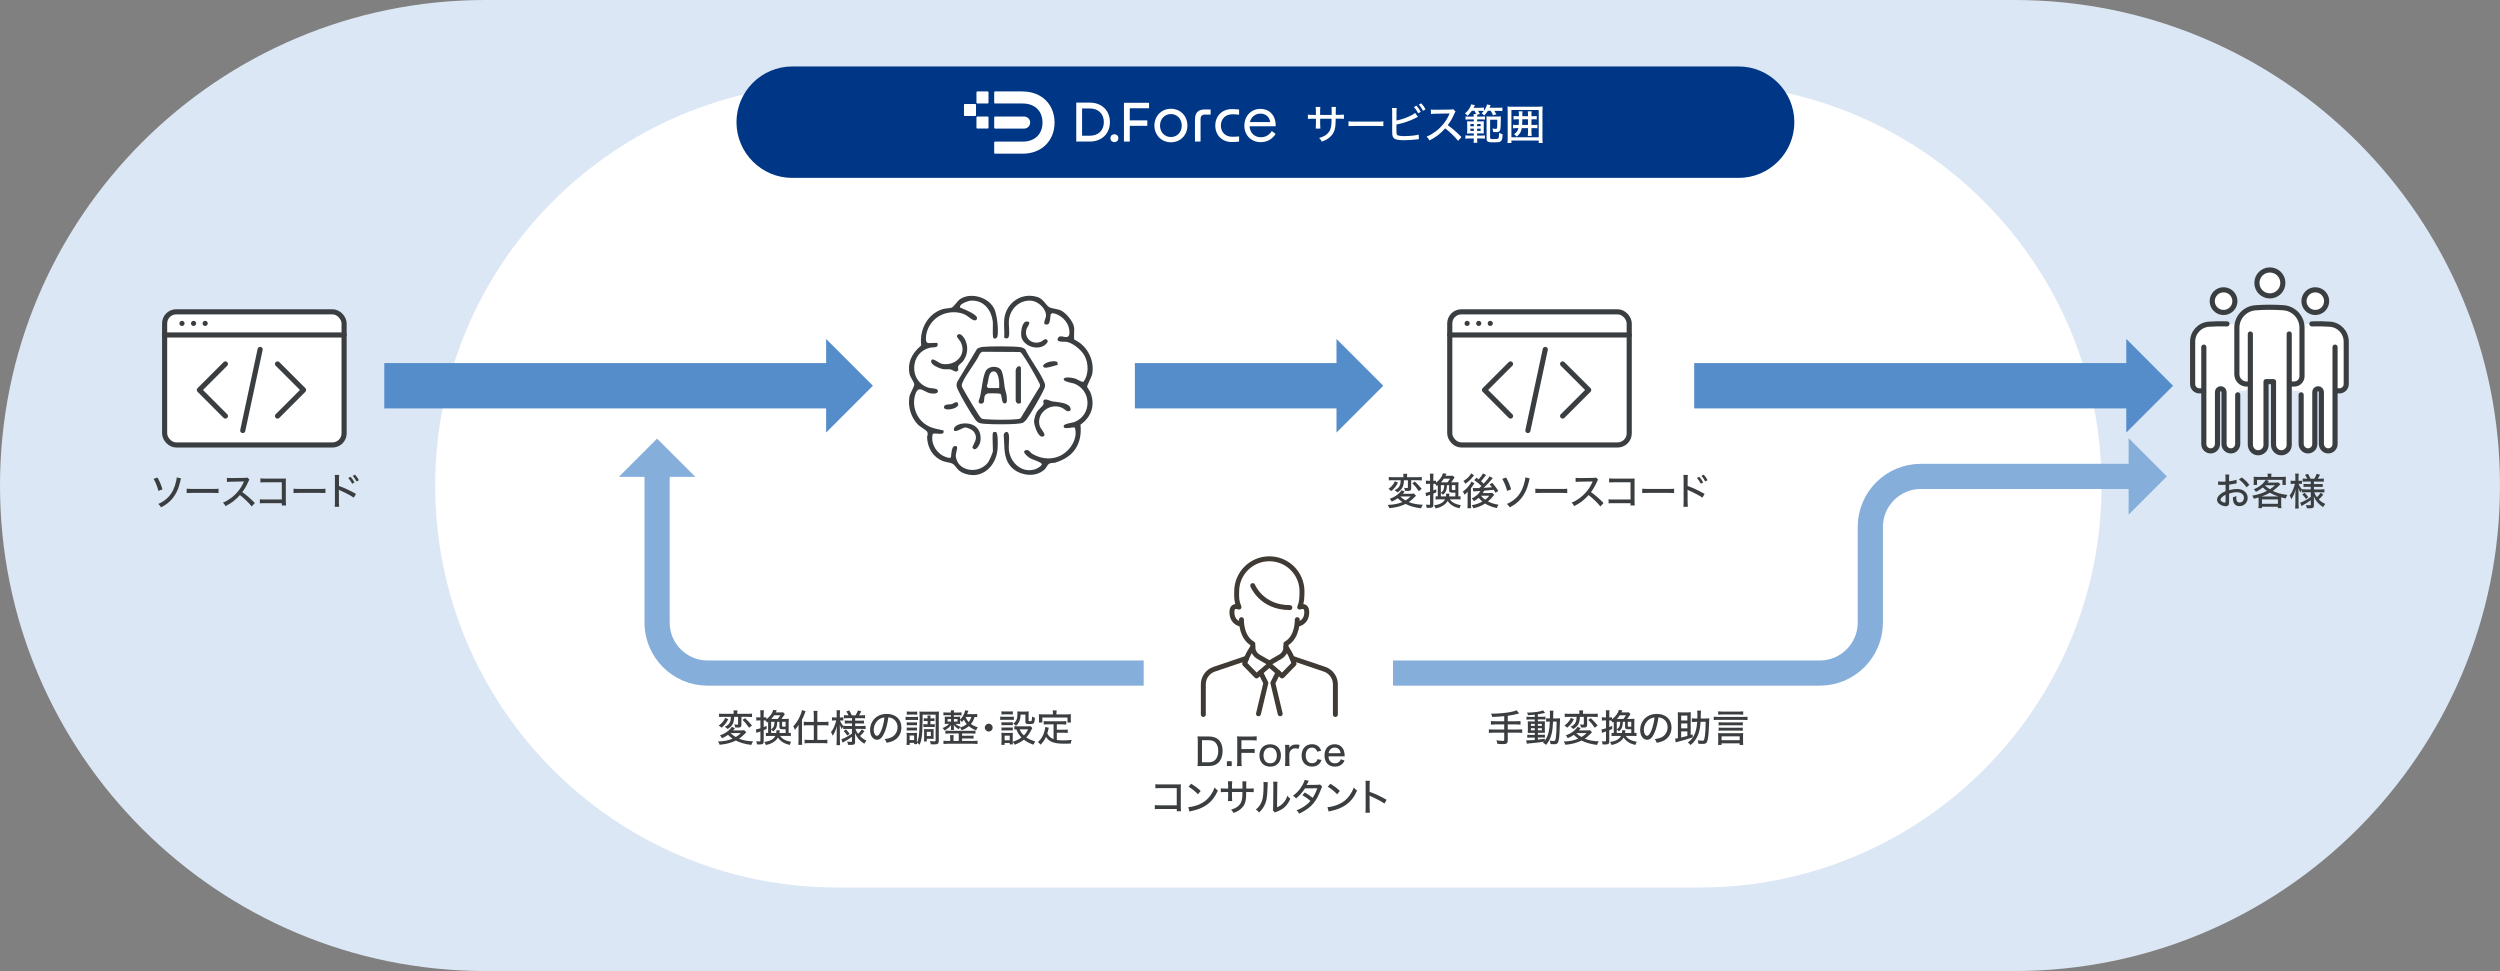 <?xml version="1.0" encoding="UTF-8"?>
<svg id="_レイヤー_2" data-name="レイヤー 2" xmlns="http://www.w3.org/2000/svg" viewBox="0 0 992.56 385.52">
  <rect x="0" y="0" width="992.56" height="385.52" fill="#808080" stroke="none"/>
  <defs>
    <style>
      .cls-1, .cls-2 {
        fill: #fff;
      }

      .cls-3 {
        fill: #dbe7f4;
      }

      .cls-4 {
        fill: #86aeda;
      }

      .cls-5, .cls-6, .cls-7, .cls-8 {
        fill: none;
      }

      .cls-5, .cls-7, .cls-2 {
        stroke-linecap: round;
        stroke-linejoin: round;
      }

      .cls-5, .cls-2 {
        stroke: #3a3e40;
        stroke-width: 2.04px;
      }

      .cls-6 {
        stroke: #558dcb;
        stroke-width: 18px;
      }

      .cls-6, .cls-8 {
        stroke-miterlimit: 10;
      }

      .cls-9 {
        fill: #3a3e40;
      }

      .cls-7 {
        stroke: #3f3a34;
        stroke-width: 1.96px;
      }

      .cls-10 {
        fill: #558dcb;
      }

      .cls-11 {
        fill: #003686;
      }

      .cls-8 {
        stroke: #86aeda;
        stroke-width: 10px;
      }
    </style>
  </defs>
  <g id="_レイヤー_1-2" data-name="レイヤー 1">
    <path class="cls-3" d="M799.79,0H192.76C86.3,0,0,86.3,0,192.76s86.3,192.76,192.76,192.76H799.79c106.46,0,192.76-86.3,192.76-192.76S906.25,0,799.79,0Z"/>
    <path class="cls-1" d="M674.76,33.16H332.38c-88.14,0-159.6,71.46-159.6,159.6s71.46,159.6,159.6,159.6h342.38c88.14,0,159.6-71.46,159.6-159.6s-71.46-159.6-159.6-159.6Z"/>
    <g>
      <path class="cls-9" d="M475.55,294.22c0-.75-.03-1.21-.12-1.86,.54,.03,.93,.04,1.8,.04h2.66c1.75,0,2.99,.42,3.93,1.32,1.05,1.02,1.59,2.54,1.59,4.44s-.58,3.57-1.69,4.65c-.95,.9-2.15,1.32-3.83,1.32h-2.66c-.84,0-1.18,.01-1.8,.04,.09-.58,.12-1.07,.12-1.91v-8.05Zm4.25,8.43c1.23,0,2.05-.3,2.71-.99,.76-.8,1.17-2.01,1.17-3.47s-.36-2.59-1.09-3.36c-.65-.66-1.46-.95-2.76-.95h-2.61v8.76h2.58Z"/>
      <path class="cls-9" d="M489.02,302.23v1.91h-1.91v-1.91h1.91Z"/>
      <path class="cls-9" d="M492.89,302.14c0,.96,.03,1.42,.12,2h-1.91c.09-.51,.12-1.07,.12-1.98v-7.95c0-.76-.03-1.28-.12-1.84,.54,.03,.96,.04,1.8,.04h4.12c.84,0,1.31-.03,1.91-.11v1.71c-.53-.08-1.02-.1-1.91-.1h-4.14v3.48h3.34c.85,0,1.37-.03,1.91-.1v1.71c-.53-.08-1.05-.11-1.91-.11h-3.34v3.25Z"/>
      <path class="cls-9" d="M500.03,299.94c0-2.71,1.67-4.44,4.27-4.44s4.26,1.72,4.26,4.42-1.68,4.46-4.24,4.46-4.29-1.73-4.29-4.44Zm1.62-.03c0,1.95,1,3.14,2.65,3.14s2.64-1.17,2.64-3.09-.99-3.15-2.62-3.15-2.67,1.18-2.67,3.1Z"/>
      <path class="cls-9" d="M515.55,297.33c-.54-.17-.84-.23-1.27-.23-.78,0-1.36,.25-1.8,.79-.36,.45-.51,.81-.58,1.52v2.88c0,.75,.03,1.18,.1,1.84h-1.83c.08-.74,.11-1.14,.11-1.84v-4.71c0-.84-.03-1.26-.11-1.84h1.73v.67c0,.12-.01,.42-.03,.54,.63-.98,1.43-1.37,2.75-1.37,.46,0,.79,.03,1.38,.15l-.44,1.59Z"/>
      <path class="cls-9" d="M522.99,298.45c-.39-1.11-1.07-1.64-2.08-1.64-1.53,0-2.5,1.2-2.5,3.11s.99,3.09,2.55,3.09c.78,0,1.46-.33,1.81-.87,.12-.2,.2-.36,.3-.74l1.59,.33c-.22,.62-.36,.9-.63,1.23-.69,.93-1.77,1.41-3.09,1.41-2.53,0-4.17-1.73-4.17-4.41s1.64-4.49,4.11-4.49c1.8,0,3.06,.89,3.67,2.57l-1.56,.41Z"/>
      <path class="cls-9" d="M527.45,300.31c.06,.9,.21,1.37,.58,1.84,.45,.58,1.12,.9,1.96,.9,.78,0,1.41-.25,1.88-.78,.2-.24,.3-.4,.45-.83l1.49,.51c-.28,.63-.5,.94-.87,1.32-.75,.74-1.75,1.11-2.96,1.11-2.52,0-4.12-1.72-4.12-4.44s1.59-4.46,4.02-4.46c2.11,0,3.58,1.32,3.9,3.51q.03,.2,.11,1.3h-6.43Zm4.8-1.27c-.09-.74-.3-1.2-.72-1.61-.42-.42-.96-.63-1.66-.63-.86,0-1.54,.41-2,1.16-.21,.34-.29,.58-.38,1.08h4.75Z"/>
      <path class="cls-9" d="M460.4,321.19c-1.12,0-1.39,.02-1.91,.08v-1.65c.56,.09,.84,.11,1.93,.11h6.78v-6.83h-6.5c-1.12,0-1.41,.02-1.99,.08v-1.65c.61,.09,.78,.1,2.01,.1h6.85q.75,0,1.26-.03c-.03,.42-.03,.59-.03,1.22v7.87c0,.75,.02,1.1,.08,1.61h-1.68v-.9h-6.81Z"/>
      <path class="cls-9" d="M471.78,320.46c1.21-.05,3.03-.51,4.41-1.12,1.88-.83,3.29-1.96,4.47-3.65,.67-.99,1.11-1.8,1.58-3.03,.49,.61,.69,.79,1.3,1.23-1.25,2.71-2.66,4.46-4.68,5.82-1.52,1.03-3.38,1.77-5.67,2.25-.57,.12-.63,.14-.95,.24l-.46-1.74Zm1.14-9.3c1.71,1.06,2.65,1.78,3.78,2.86l-1.08,1.33c-1.15-1.23-2.37-2.2-3.73-3l1.04-1.2Z"/>
      <path class="cls-9" d="M493.29,313.08v-1.35c0-.97,0-1.17-.06-1.53h1.62c-.04,.36-.04,.45-.06,1v1.88h1.08c.99,0,1.32-.02,1.88-.11v1.56c-.51-.06-.93-.08-1.85-.08h-1.12q-.04,2.02-.1,2.59c-.21,1.86-.85,3.13-2.15,4.21-.78,.66-1.48,1.05-2.82,1.51-.24-.54-.41-.76-.95-1.32,1.35-.41,2.12-.78,2.87-1.44,1.02-.9,1.46-1.89,1.59-3.66,.03-.4,.04-.93,.06-1.9h-4.15v1.77c0,.78,.03,1.44,.07,1.82h-1.68c.04-.48,.08-1.07,.08-1.77v-1.81h-1.07c-.88,0-1.23,.01-1.84,.08v-1.56c.61,.09,.91,.11,1.88,.11h1.03v-1.38c0-.53-.03-1.2-.08-1.52h1.7c-.06,.44-.09,.96-.09,1.5v1.4h4.17Z"/>
      <path class="cls-9" d="M503.33,310.54q-.06,.39-.15,3.33c-.1,2.88-.43,4.5-1.23,6.03-.51,.99-1.08,1.73-2.08,2.7-.45-.6-.66-.79-1.26-1.2,1.19-.96,1.92-2.01,2.42-3.43,.45-1.33,.64-3.22,.64-6.31,0-.63-.01-.84-.04-1.2l1.71,.09Zm3.87-.18c-.08,.51-.09,.75-.09,1.81l-.09,8.33c1.14-.48,1.8-.95,2.49-1.73,.75-.82,1.26-1.72,1.61-2.85,.43,.57,.6,.74,1.18,1.2-.61,1.42-1.36,2.52-2.31,3.38-.86,.76-1.67,1.21-3.21,1.81-.29,.11-.45,.18-.62,.27l-.81-.89c.09-.36,.1-.6,.12-1.36l.08-8.17v-.36c0-.78-.02-1.06-.08-1.46l1.73,.02Z"/>
      <path class="cls-9" d="M519.63,309.99q-.17,.27-.48,.92c-.19,.4-.3,.6-.4,.75,.09,0,.3-.02,.62-.03l3.57-.04c.51,0,.81-.04,1.14-.15l.87,.87c-.18,.24-.21,.33-.45,.99-.51,1.38-1.3,3.09-1.96,4.14-1.51,2.42-3.57,4.12-6.75,5.59-.39-.66-.55-.88-1.03-1.3,1.29-.51,2.05-.92,3-1.54,1.1-.74,1.76-1.31,2.51-2.21-1.07-.93-2.04-1.63-3.2-2.26l.97-1.1c1.26,.72,1.96,1.2,3.13,2.15,.75-1.17,1.37-2.45,1.82-3.81l-4.87,.05c-1.05,1.6-2.07,2.76-3.53,3.96-.42-.46-.6-.61-1.26-1,1.62-1.2,2.85-2.58,3.79-4.29,.45-.81,.75-1.52,.87-2.06l1.65,.39Z"/>
      <path class="cls-9" d="M527.04,320.46c1.21-.05,3.03-.51,4.41-1.12,1.88-.83,3.29-1.96,4.47-3.65,.67-.99,1.11-1.8,1.58-3.03,.5,.61,.69,.79,1.3,1.23-1.24,2.71-2.65,4.46-4.68,5.82-1.51,1.03-3.38,1.77-5.67,2.25-.57,.12-.63,.14-.95,.24l-.46-1.74Zm1.14-9.3c1.71,1.06,2.65,1.78,3.78,2.86l-1.08,1.33c-1.15-1.23-2.37-2.2-3.73-3l1.04-1.2Z"/>
      <path class="cls-9" d="M542.1,322.65c.08-.64,.09-1.02,.09-1.92v-8.92c0-1.04-.01-1.38-.09-1.8h1.77c-.06,.48-.09,.99-.09,1.83v2.54c2.14,.75,4.25,1.74,6.75,3.16l-.87,1.49c-.67-.46-1.07-.71-1.86-1.14-1.14-.62-2.77-1.42-3.58-1.77q-.26-.1-.48-.25,0,.21,.03,.58c0,.13,.01,.6,.01,.75v3.54c0,.79,.03,1.37,.09,1.92h-1.77Z"/>
    </g>
    <g>
      <path class="cls-9" d="M296.3,290.75c-.17,.17-.23,.21-.41,.41-1,1-1.56,1.49-2.46,2.12,1.59,.64,3.11,.93,5.56,1.06-.36,.56-.55,.95-.71,1.42-2.7-.38-4.42-.87-6.12-1.74-.84,.42-2.01,.85-3.03,1.11-.93,.24-1.91,.41-3.41,.57-.18-.54-.36-.87-.69-1.3,2.45-.09,4.12-.42,5.82-1.14-.69-.48-1.23-.93-1.79-1.51-.79,.55-1.53,.96-2.43,1.32-.26-.48-.41-.69-.78-1.11,1.27-.43,2.28-.99,3.27-1.81,.71-.58,1.12-1.05,1.42-1.58l1.25,.54q-.09,.1-.24,.29c-.18,.22-.26,.3-.5,.58h3.06c.66,0,1.09-.03,1.35-.09l.81,.87Zm-7.17-5.22c-.44,.89-.71,1.32-1.26,2-.45,.54-.75,.83-1.41,1.38-.48-.45-.62-.55-1.1-.87,.63-.45,.92-.71,1.31-1.12,.6-.63,.88-1.09,1.26-1.93l1.2,.55Zm-2.01-.93c-.75,0-1.19,.01-1.63,.08v-1.37c.42,.06,.9,.09,1.72,.09h4.08v-.36c0-.41-.03-.69-.08-.99h1.58c-.06,.3-.08,.58-.08,.99v.36h4.11c.79,0,1.29-.03,1.75-.09v1.37c-.46-.04-1.06-.08-1.72-.08h-2.49v3.2c0,.81-.31,1.06-1.29,1.06-.36,0-.71-.01-1.19-.04-.04-.48-.15-.81-.38-1.23,.48,.09,.82,.12,1.19,.12,.3,0,.36-.06,.36-.31v-2.79h-1.56c-.07,2.5-.71,3.67-2.62,4.83-.3-.36-.57-.57-1.11-.88,1.11-.53,1.67-1.01,2.01-1.74,.29-.62,.39-1.17,.42-2.21h-3.07Zm2.92,6.45c.52,.54,1.23,1.08,2.08,1.57,.85-.51,1.32-.87,2.02-1.57h-4.11Zm5.77-5.92c1.11,1.02,1.77,1.72,2.75,2.92l-1.17,.88c-.95-1.4-1.5-2.07-2.59-3.11l1.02-.7Z"/>
      <path class="cls-9" d="M309.72,292.18c.84,1.23,2.13,1.92,4.38,2.34-.26,.42-.42,.79-.58,1.26-2.21-.54-3.74-1.52-4.65-2.97-.42,.73-.93,1.26-1.68,1.75-.9,.6-1.75,.93-3.12,1.23-.16-.48-.31-.76-.63-1.23,1.39-.18,2.23-.45,3.06-.96,.63-.41,1.05-.84,1.34-1.42h-2.43c-.56,0-.87,.01-1.32,.07v-1.29c.27,.04,.42,.04,.87,.06v-4.47c-.1,.09-.24,.21-.43,.36-.19-.36-.36-.6-.61-.87-.21-.02-.33-.02-.5-.02h-.22v2.66c.35-.13,.55-.23,1.16-.5v1.23c-.6,.29-.79,.36-1.16,.51v4.39c0,1.04-.34,1.27-1.83,1.27-.22,0-.39-.01-.84-.04-.04-.48-.11-.79-.29-1.26,.51,.06,.87,.09,1.25,.09,.33,0,.41-.07,.41-.38v-3.58c-.42,.15-.53,.18-.83,.27-.36,.12-.45,.15-.75,.29l-.21-1.38c.45-.04,.87-.15,1.79-.45v-3.12h-.62c-.31,0-.62,.02-1.02,.08v-1.35c.34,.04,.66,.07,1.02,.07h.62v-1.29c0-.7-.02-1.11-.09-1.53h1.48c-.07,.43-.09,.79-.09,1.53v1.29h.21c.34,0,.57-.01,.85-.04v.79c1.43-1.06,2.43-2.43,2.75-3.72l1.39,.18c-.04,.1-.06,.12-.12,.27q-.08,.18-.29,.55h1.83c.54,0,.79-.01,1.09-.04l.69,.71c-.12,.15-.23,.3-.39,.57-.24,.38-.66,.97-.96,1.35h1.63c.62,0,.9-.01,1.29-.06-.04,.39-.06,.78-.06,1.46v4.18c.38,0,.63-.03,.87-.06v1.29c-.41-.06-.78-.07-1.41-.07h-2.85Zm-1.53-1.16c.04-.34,.08-.62,.08-.87v-.24l1.31,.04q-.11,.87-.14,1.07h2.48v-1.5q-.72,.03-.84,.03c-1.3,0-1.63-.18-1.63-.92v-2.07h-.85c-.09,2.03-.44,2.87-1.61,3.83-.24-.32-.45-.5-.82-.72v1.35h2.04Zm-2.04-4.46v3.03c1-.71,1.32-1.4,1.36-3.03h-1.36Zm2.62-1.12c.33-.38,.69-.88,1.04-1.46h-2.46c-.38,.57-.69,.96-1.17,1.46h2.59Zm3.14,1.12h-1.4v1.58c0,.33,.08,.38,.66,.38,.12,0,.35,0,.74-.03v-1.92Z"/>
      <path class="cls-9" d="M317.03,289.51c0-.68,0-.96,.03-1.74-.51,.85-.76,1.2-1.46,2-.12-.35-.2-.51-.3-.72-.01-.04-.1-.21-.22-.45-.03-.06-.08-.15-.14-.25,.98-1.02,1.77-2.15,2.43-3.51,.54-1.11,.9-2.14,1.02-2.91l1.44,.43q-.13,.32-.5,1.29c-.24,.67-.47,1.18-.93,2.13v8.19c0,.65,.02,1.17,.08,1.75h-1.54c.06-.58,.09-1.02,.09-1.77v-4.44Zm6.06-5.78c0-.64-.03-1.06-.09-1.51h1.59c-.07,.45-.09,.84-.09,1.53v2.88h2.73c.67,0,1.15-.03,1.68-.11v1.53c-.54-.08-1.15-.11-1.68-.11h-2.73v5.83h2.33c.66,0,1.16-.03,1.65-.11v1.49c-.48-.08-1.02-.11-1.66-.11h-5.7c-.65,0-1.22,.03-1.68,.11v-1.49c.48,.08,1,.11,1.67,.11h1.99v-5.83h-2.31c-.51,0-1.14,.03-1.67,.11v-1.53c.51,.08,1.02,.11,1.7,.11h2.28v-2.9Z"/>
      <path class="cls-9" d="M336.12,289.37c-.58,0-.94,.02-1.35,.08v-1.04c-.31,.53-.33,.56-.55,1.05-.35-.57-.55-1.02-.81-1.77,.03,1.05,.04,1.82,.04,2.25v4.09c0,.79,.03,1.35,.09,1.8h-1.44c.06-.46,.09-1.04,.09-1.8v-3.57q.04-1.65,.09-2.21c-.42,1.59-.81,2.5-1.68,3.88-.2-.58-.38-.98-.69-1.47,.62-.75,1.06-1.54,1.51-2.75,.32-.84,.45-1.28,.58-1.89h-.67c-.46,0-.74,.01-1.02,.06v-1.3c.26,.04,.54,.06,1.02,.06h.85v-1.3c0-.83-.03-1.19-.09-1.56h1.43c-.06,.44-.08,.8-.08,1.54v1.32h.48c.42,0,.62-.01,.9-.06v1.29c-.3-.03-.55-.04-.92-.04h-.41c.21,.66,.73,1.56,1.28,2.14,.34,.04,.87,.06,1.42,.06h2.08v-1.03h-1.5c-.74,0-.92,.01-1.37,.06v-1.21c.41,.04,.66,.06,1.33,.06h1.53v-.99h-1.83c-.66,0-.96,.01-1.37,.07v-1.27c.42,.06,.77,.08,1.38,.08h.43c-.22-.56-.45-.95-.88-1.53l1.16-.42c.45,.71,.74,1.23,1.02,1.95h1.5c.49-.79,.67-1.19,.94-1.96l1.33,.39c-.38,.74-.63,1.16-.92,1.58h.96c.6,0,1.05-.03,1.46-.09v1.29c-.42-.06-.81-.07-1.44-.07h-2.49v.99h2.03c.69,0,1.05-.01,1.46-.07v1.24c-.41-.06-.72-.07-1.44-.07h-2.04v1.03h2.65c.59,0,1.05-.03,1.49-.09v1.3c-.45-.06-.94-.09-1.49-.09h-2.55c.31,.84,.52,1.21,1.06,1.96,.53-.45,.99-.99,1.48-1.77l1.05,.74c-.66,.84-1.16,1.36-1.79,1.9,.81,.83,1.48,1.29,2.58,1.82-.36,.4-.55,.71-.84,1.25-1.85-1.16-2.88-2.34-3.71-4.21,.04,.67,.04,.82,.04,1.15v2.43c0,.86-.39,1.1-1.74,1.1-.3,0-.69-.02-1.08-.04-.06-.54-.15-.86-.34-1.28,.54,.08,1.05,.12,1.38,.12,.45,0,.53-.04,.53-.33v-1.71c-1.17,.87-1.41,1.04-3.02,1.93-.22,.14-.42,.26-.66,.42l-.54-1.36c.43-.12,.72-.24,1.28-.51,1.03-.5,1.36-.69,2.94-1.76v-1.84h-2.18Zm-.28,.21c.57,.56,.99,1.05,1.49,1.74l-.93,.71c-.5-.75-.78-1.09-1.44-1.77l.89-.68Z"/>
      <path class="cls-9" d="M351.15,290.87c-.87,1.98-1.79,2.85-2.96,2.85-1.59,0-2.76-1.67-2.76-3.95,0-1.6,.57-3.12,1.62-4.27,1.23-1.35,2.96-2.06,5.04-2.06,3.5,0,5.79,2.15,5.79,5.38,0,2.5-1.32,4.52-3.57,5.45-.71,.29-1.29,.45-2.31,.64-.23-.69-.36-.94-.76-1.47,1.17-.18,1.84-.34,2.49-.62,1.6-.69,2.61-2.26,2.61-4.08,0-1.56-.74-2.81-2.05-3.51-.51-.27-.92-.38-1.61-.42-.27,2.24-.81,4.42-1.53,6.04Zm-2.06-5.31c-1.36,.92-2.2,2.52-2.2,4.23,0,1.31,.57,2.34,1.29,2.34,.54,0,1.1-.66,1.68-2.02,.59-1.38,1.1-3.48,1.29-5.26-.83,.09-1.41,.29-2.06,.72Z"/>
      <path class="cls-9" d="M359.54,284.57c.36,.06,.64,.08,1.2,.08h2.53c.62,0,.87-.01,1.2-.06v1.3c-.3-.04-.54-.06-1.12-.06h-2.61c-.51,0-.83,.02-1.2,.06v-1.32Zm6.76,.84c0,3.27-.13,5.97-.39,7.54-.18,1.08-.36,1.71-.78,2.75-.42-.41-.66-.58-1.08-.81,.01,.22,.01,.39,.04,.54h-1.17v-.49h-1.76v.81h-1.24c.04-.42,.07-.96,.07-1.46v-2.17c0-.5-.01-.78-.06-1.18,.27,.03,.43,.04,.99,.04h2.27c.48-.02,.78-.02,.9-.03-.03,.22-.04,.45-.04,1.11v2.8c.38-.84,.48-1.17,.63-1.98,.29-1.56,.44-4.15,.44-7.74,0-1.54-.02-2.04-.09-2.64,.43,.04,.78,.06,1.53,.06h4.7c.81,0,1.12-.01,1.54-.06-.06,.45-.08,.84-.08,1.6v10.12c0,1-.42,1.32-1.77,1.32-.38,0-.85-.01-1.44-.04-.06-.58-.09-.76-.29-1.32,.74,.1,1.21,.15,1.65,.15,.49,0,.6-.08,.6-.39v-10.21h-5.17v1.68Zm-6.3,1.35c.27,.03,.5,.04,.97,.04h2.16c.48,0,.69-.02,.95-.04v1.2c-.27-.03-.51-.05-.95-.05h-2.16c-.46,0-.71,.02-.97,.05v-1.2Zm0,2.08c.29,.03,.48,.04,.97,.04h2.15c.5,0,.71-.02,.96-.04v1.2c-.29-.03-.51-.04-.97-.04h-2.15c-.45,0-.69,.02-.96,.04v-1.2Zm.02-6.36c.33,.06,.6,.08,1.15,.08h1.83c.55,0,.81-.01,1.16-.08v1.28c-.38-.04-.67-.06-1.16-.06h-1.83c-.49,0-.76,.02-1.15,.06v-1.28Zm1.12,11.35h1.8v-1.8h-1.8v1.8Zm6.58-7.57c-.38,0-.67,.01-.96,.04v-1.14c.36,.04,.61,.06,.96,.06h.55v-.08c0-.5-.01-.76-.07-1.06h1.28c-.06,.33-.08,.46-.08,1.14h.62c.41,0,.68-.01,.99-.06v1.14c-.29-.03-.54-.04-.99-.04h-.62v1.29h.77c.42,0,.69-.02,.96-.06v1.19c-.3-.04-.5-.06-.94-.06h-2.62c-.42,0-.63,.02-.95,.06v-1.19c.29,.04,.55,.06,.95,.06h.72v-1.29h-.55Zm2.91,6.3c0,.39,.02,.6,.04,.81-.12-.01-.13-.01-.31-.01q-.15,0-.72-.03h-1.68v1.04h-1.12c.04-.29,.06-.64,.06-1.2v-2.7c0-.44-.02-.71-.04-1.02,.31,.03,.58,.04,1,.04h1.79c.5,0,.78-.01,1.04-.04-.03,.27-.04,.53-.04,.96v2.16Zm-2.67-.32h1.61v-1.69h-1.61v1.69Z"/>
      <path class="cls-9" d="M388.01,284.72c-.33-.03-.66-.06-1.09-.06-.44,1.35-.72,1.92-1.44,2.79,.78,.57,1.62,.98,2.71,1.28-.28,.43-.43,.71-.63,1.23-1.33-.51-2.07-.92-2.91-1.67-.91,.78-1.7,1.23-2.87,1.62-.24-.54-.31-.66-.67-1.06,1.15-.33,1.92-.72,2.71-1.37-.48-.55-.79-1.04-1.14-1.74-.31,.41-.43,.56-.78,.93-.26-.36-.39-.53-.71-.79v.57c0,.42,.01,.69,.04,.98-.22-.05-.45-.05-1.12-.05h-.77c.56,.53,1.12,.86,1.98,1.19-.36,.41-.39,.45-.64,.95-.93-.54-1.46-.99-2.01-1.71,.03,.39,.04,.6,.04,.79v.45c0,.33,.01,.5,.04,.77h-1.25c.04-.21,.06-.38,.06-.75v-.46c0-.2,.02-.47,.04-.77-.6,.88-1.37,1.52-2.64,2.17-.25-.46-.41-.64-.75-.96,1.21-.48,1.91-.92,2.62-1.67h-.63c-.6,0-.84,.02-1.12,.05,.03-.38,.04-.62,.04-.98v-.99c0-.45-.02-.64-.04-.93,.33,.03,.55,.04,1.18,.04h1.29v-.63h-1.67c-.58,0-1,.02-1.32,.08v-1.2c.38,.04,.75,.08,1.32,.08h1.67c0-.38-.03-.63-.07-.87h1.29c-.06,.34-.07,.53-.07,.87h1.78c.56,0,.92-.03,1.27-.08v1.19c-.16-.03-.58-.04-1.24-.06h-1.81v.63h1.3c.64,0,.87-.01,1.21-.04-.03,.25-.04,.45-.04,.93v.23c.97-.86,1.75-2.26,2.04-3.71l1.26,.24q-.06,.15-.25,.67c-.06,.15-.12,.3-.29,.64h2.61c.53,0,.95-.03,1.44-.09v1.28Zm-7.36,6.49h-3.83c-.72,0-1.03,.02-1.48,.08v-1.23c.41,.06,.75,.08,1.48,.08h8.94c.81,0,1.14-.02,1.53-.08v1.23c-.46-.06-.78-.08-1.53-.08h-3.79v.9h3.23c.64,0,.96-.01,1.33-.08v1.23c-.42-.06-.76-.08-1.33-.08h-3.23v1h4.51c.69,0,1.23-.03,1.63-.09v1.29c-.52-.06-1-.09-1.63-.09h-10.27c-.61,0-1.12,.03-1.63,.09v-1.29c.39,.06,1,.09,1.63,.09h1.05v-1.26c0-.48-.01-.71-.07-1.05h1.45c-.06,.33-.08,.61-.08,1.05v1.26h2.09v-2.99Zm-4.44-5.73v1h1.38v-1h-1.38Zm2.52,1h1.42v-1h-1.42v1Zm4.62-1.74c.33,.78,.73,1.39,1.28,1.93,.49-.63,.75-1.12,1.02-2.03h-2.25l-.04,.09Z"/>
      <path class="cls-9" d="M394.11,288.88c0,.86-.71,1.56-1.56,1.56s-1.56-.71-1.56-1.56,.71-1.56,1.56-1.56,1.56,.69,1.56,1.56Z"/>
      <path class="cls-9" d="M397.11,284.51c.36,.06,.65,.08,1.2,.08h3.01c.61,0,.87-.02,1.2-.06v1.3c-.32-.04-.54-.06-1.11-.06h-3.1c-.51,0-.83,.01-1.2,.06v-1.32Zm12.76,4.51q-.09,.15-.29,.58c-.27,.57-.86,1.59-1.21,2.07-.27,.39-.53,.69-.9,1.09,1.01,.72,1.86,1.09,3.53,1.59-.3,.48-.46,.81-.66,1.32-1.77-.63-2.78-1.16-3.83-2-.97,.79-2.1,1.41-3.66,2.01-.21-.45-.42-.78-.77-1.14,0,.39,.02,.66,.06,1h-1.26v-.56h-2.03v.75h-1.3c.06-.42,.09-.9,.09-1.45v-2.15c0-.5-.02-.83-.08-1.21,.42,.04,.72,.06,1.18,.06h2.33c.62,0,.78,0,1.05-.04-.04,.35-.04,.54-.04,1.11v2.45c1.46-.47,2.52-.99,3.46-1.7-.93-.99-1.41-1.75-2.04-3.24-.35,.02-.48,.02-.77,.06v-1.33c.3,.06,.58,.08,1,.08h4.32c.6,0,.87-.02,1.1-.06l.71,.71Zm-12.27-6.61c.39,.06,.63,.07,1.21,.07h2.1c.58,0,.83-.01,1.21-.07v1.26c-.36-.04-.69-.06-1.21-.06h-2.1c-.51,0-.87,.02-1.21,.06v-1.26Zm.01,4.33c.3,.03,.52,.04,1.04,.04h2.44c.51,0,.72-.01,1.01-.04v1.2c-.33-.03-.55-.04-1.01-.04h-2.44c-.5,0-.74,.01-1.04,.04v-1.2Zm0,2.08c.32,.03,.52,.04,1.04,.04h2.44c.51,0,.72-.01,1.01-.04v1.2c-.41-.04-.51-.04-1.02-.04h-2.44c-.5,0-.69,.01-1.02,.04v-1.2Zm1.25,5.08h2.03v-1.83h-2.03v1.83Zm6.33-10.18c-.04,1.44-.21,2.17-.66,3.03-.32,.6-.62,.96-1.17,1.42-.36-.38-.71-.66-1.08-.87,1.24-.87,1.67-1.86,1.67-3.9,0-.41-.01-.54-.06-.95,.39,.04,.75,.06,1.17,.06h2.1c.53,0,.9-.01,1.27-.06-.04,.36-.06,.75-.06,1.33v2.26c0,.23,.12,.29,.55,.29s.6-.04,.66-.22c.09-.23,.13-.68,.18-1.62,.42,.24,.69,.36,1.14,.5-.18,2.26-.36,2.49-2.04,2.49-1.48,0-1.75-.13-1.75-.92v-2.85h-1.92Zm-.39,5.83c.45,1.04,.87,1.63,1.71,2.43,.75-.78,1.12-1.32,1.67-2.43h-3.38Z"/>
      <path class="cls-9" d="M418.28,287.59h-2.38c-.68,0-1.07,.01-1.52,.07v-1.36c.39,.04,.84,.07,1.52,.07h5.92c.68,0,1.12-.03,1.52-.07v1.36c-.39-.04-.83-.07-1.52-.07h-2.23v2.13h2.87c.66,0,1.06-.03,1.46-.09v1.37c-.45-.06-.83-.08-1.46-.08h-2.87v2.88c.63,.09,1.51,.15,2.43,.15,1.04,0,2.07-.04,3.48-.17-.23,.51-.32,.84-.39,1.44-1.09,.03-1.77,.05-2.82,.05-2.29,0-3.93-.29-5.04-.89-.86-.45-1.49-1.05-1.96-1.84-.6,1.28-1.12,2.04-2.14,3.13-.35-.46-.51-.62-1.08-1.02,1.04-.99,1.56-1.7,2.07-2.82,.46-1,.83-2.42,.83-3.19l1.42,.27q-.06,.24-.19,.86c-.06,.22-.23,.87-.41,1.42,.38,.69,.54,.93,.96,1.32,.45,.42,.88,.69,1.54,.95v-5.86Zm-.24-4.59c0-.36-.02-.58-.09-.95h1.57c-.06,.33-.09,.57-.09,.95v.63h4.16c.58,0,1.07-.02,1.6-.06-.04,.33-.06,.66-.06,1.07v1.08c0,.45,.01,.79,.06,1.14h-1.37v-1.98h-9.99v1.98h-1.38c.04-.38,.06-.65,.06-1.14v-1.08c0-.38-.02-.77-.06-1.07,.55,.04,1.02,.06,1.59,.06h3.99v-.63Z"/>
    </g>
    <g>
      <path class="cls-9" d="M597.22,284.33q-.3,.03-1.12,.1c-.76,.09-2.29,.17-3.66,.21-.12-.54-.19-.72-.5-1.3h.55c2.06,0,4.83-.23,6.66-.54,1.44-.25,2.22-.46,2.96-.79l1.05,1.25c-2.04,.52-3.18,.75-4.54,.92v2.17h3.31c.79,0,1.29-.03,1.75-.09v1.44c-.47-.06-1.02-.09-1.74-.09h-3.33v2.02h4c.79,0,1.28-.03,1.74-.09v1.44c-.51-.06-.97-.09-1.74-.09h-4v3.15c0,1.07-.44,1.39-1.83,1.39-.65,0-1.58-.04-2.31-.12-.06-.56-.13-.84-.38-1.4,.87,.15,1.89,.24,2.56,.24,.42,0,.56-.11,.56-.46v-2.8h-4.38c-.75,0-1.23,.03-1.72,.09v-1.44c.46,.06,.95,.09,1.72,.09h4.38v-2.02h-3.54c-.64,0-1.25,.03-1.75,.09v-1.44c.46,.06,.96,.09,1.75,.09h3.54v-2.01Z"/>
      <path class="cls-9" d="M609.34,283.75c-1.08,.1-1.53,.13-2.64,.21-.12-.38-.21-.56-.48-1.02,2.71-.03,5.4-.41,6.43-.9l.78,1.02q-.15,.03-.76,.15c-.97,.21-1.41,.28-2.12,.39v.99h1.67c.69,0,1.07-.02,1.36-.08v1.17c-.25-.04-.43-.06-1.12-.06h-1.9v.78h1.53c.63,0,.92-.01,1.28-.04-.03,.3-.04,.55-.04,1.32v1.9c.02,.75,.03,1.21,.03,1.38-.43-.03-.66-.03-1.35-.03h-1.44v.81h1.41c.75,0,1.05-.01,1.38-.06v1.18c-.29-.04-.5-.06-1.11-.06h-1.68v.85c.84-.08,1.37-.15,2.75-.34v.81c.69-.94,1.25-2.19,1.54-3.52,.27-1.17,.36-2.03,.46-4.12h-.17c-.57,0-.88,.01-1.3,.06v-1.36c.31,.04,.63,.06,1.17,.06h.34c.01-.48,.01-.83,.01-1.3,0-1.12-.01-1.37-.1-1.79h1.49q-.09,.39-.12,3.09h1.37c.62,0,.97-.01,1.38-.06-.05,.46-.05,.57-.11,2.76-.09,3.87-.29,5.94-.68,6.78-.25,.56-.72,.77-1.68,.77-.31,0-.96-.05-1.35-.08-.03-.53-.11-.87-.27-1.38,.73,.13,1.08,.18,1.41,.18,.51,0,.67-.09,.79-.42,.18-.48,.33-1.71,.42-3.43,.06-1.23,.07-1.67,.1-3.87h-1.42c-.09,2.17-.27,3.63-.58,4.88-.43,1.71-1,2.88-2.16,4.36-.29-.27-.81-.61-1.26-.82,.21-.21,.28-.29,.43-.45-2.21,.34-2.46,.38-5.98,.71-.38,.03-.54,.06-.86,.12l-.24-1.38c.3,.03,.45,.03,.69,.03,.58,0,1.56-.04,2.7-.13v-.97h-1.58c-.46,0-1,.03-1.4,.06v-1.2c.38,.06,.75,.08,1.4,.08h1.58v-.81h-1.35c-.63,0-.99,.01-1.43,.04,.03-.35,.04-.67,.04-1.41v-1.86c0-.72-.01-.96-.04-1.35,.41,.03,.81,.04,1.44,.04h1.33v-.78h-1.91c-.64,0-.96,.02-1.38,.08v-1.18c.41,.06,.78,.08,1.38,.08h1.91v-.84Zm-1.54,3.63v.8h1.54v-.8h-1.54Zm0,1.74v.84h1.54v-.84h-1.54Zm2.76-.94h1.59v-.8h-1.59v.8Zm0,1.78h1.59v-.84h-1.59v.84Z"/>
      <path class="cls-9" d="M632.05,290.75c-.16,.17-.22,.21-.4,.41-1,1-1.56,1.49-2.46,2.12,1.59,.64,3.1,.93,5.57,1.06-.36,.56-.56,.95-.71,1.42-2.7-.38-4.43-.87-6.12-1.74-.84,.42-2.01,.85-3.03,1.11-.93,.24-1.9,.41-3.4,.57-.18-.54-.36-.87-.69-1.3,2.44-.09,4.12-.42,5.82-1.14-.69-.48-1.23-.93-1.78-1.51-.8,.55-1.53,.96-2.43,1.32-.25-.48-.4-.69-.78-1.11,1.28-.43,2.28-.99,3.27-1.81,.71-.58,1.12-1.05,1.43-1.58l1.24,.54q-.09,.1-.24,.29c-.18,.22-.25,.3-.49,.58h3.06c.66,0,1.09-.03,1.35-.09l.81,.87Zm-7.17-5.22c-.43,.89-.71,1.32-1.26,2-.45,.54-.75,.83-1.41,1.38-.48-.45-.62-.55-1.09-.87,.63-.45,.91-.71,1.3-1.12,.6-.63,.88-1.09,1.26-1.93l1.2,.55Zm-2.01-.93c-.75,0-1.18,.01-1.63,.08v-1.37c.42,.06,.9,.09,1.73,.09h4.08v-.36c0-.41-.03-.69-.07-.99h1.57c-.06,.3-.07,.58-.07,.99v.36h4.11c.79,0,1.29-.03,1.75-.09v1.37c-.46-.04-1.07-.08-1.72-.08h-2.49v3.2c0,.81-.32,1.06-1.29,1.06-.36,0-.71-.01-1.18-.04-.04-.48-.15-.81-.38-1.23,.48,.09,.83,.12,1.18,.12,.3,0,.36-.06,.36-.31v-2.79h-1.56c-.08,2.5-.71,3.67-2.62,4.83-.3-.36-.57-.57-1.11-.88,1.11-.53,1.67-1.01,2.01-1.74,.28-.62,.39-1.17,.42-2.21h-3.08Zm2.93,6.45c.53,.54,1.23,1.08,2.08,1.57,.86-.51,1.32-.87,2.03-1.57h-4.11Zm5.77-5.92c1.11,1.02,1.77,1.72,2.75,2.92l-1.17,.88c-.95-1.4-1.5-2.07-2.6-3.11l1.02-.7Z"/>
      <path class="cls-9" d="M645.47,292.18c.84,1.23,2.13,1.92,4.38,2.34-.25,.42-.42,.79-.58,1.26-2.21-.54-3.73-1.52-4.65-2.97-.42,.73-.93,1.26-1.68,1.75-.9,.6-1.75,.93-3.12,1.23-.17-.48-.32-.76-.63-1.23,1.39-.18,2.24-.45,3.06-.96,.63-.41,1.05-.84,1.33-1.42h-2.43c-.55,0-.87,.01-1.32,.07v-1.29c.27,.04,.42,.04,.87,.06v-4.47c-.11,.09-.24,.21-.44,.36-.2-.36-.36-.6-.62-.87-.21-.02-.33-.02-.49-.02h-.23v2.66c.34-.13,.56-.23,1.16-.5v1.23c-.6,.29-.79,.36-1.16,.51v4.39c0,1.04-.34,1.27-1.83,1.27-.23,0-.39-.01-.84-.04-.04-.48-.1-.79-.28-1.26,.51,.06,.87,.09,1.24,.09,.33,0,.41-.07,.41-.38v-3.58c-.42,.15-.52,.18-.83,.27-.36,.12-.45,.15-.75,.29l-.21-1.38c.45-.04,.87-.15,1.79-.45v-3.12h-.62c-.32,0-.61,.02-1.02,.08v-1.35c.34,.04,.66,.07,1.02,.07h.62v-1.29c0-.7-.01-1.11-.09-1.53h1.49c-.08,.43-.09,.79-.09,1.53v1.29h.21c.35,0,.57-.01,.86-.04v.79c1.42-1.06,2.43-2.43,2.74-3.72l1.4,.18c-.04,.1-.06,.12-.12,.27q-.08,.18-.29,.55h1.83c.54,0,.79-.01,1.1-.04l.69,.71c-.12,.15-.22,.3-.39,.57-.24,.38-.66,.97-.96,1.35h1.63c.62,0,.9-.01,1.29-.06-.04,.39-.06,.78-.06,1.46v4.18c.38,0,.63-.03,.87-.06v1.29c-.41-.06-.78-.07-1.41-.07h-2.85Zm-1.53-1.16c.05-.34,.08-.62,.08-.87v-.24l1.3,.04q-.1,.87-.13,1.07h2.47v-1.5q-.72,.03-.84,.03c-1.3,0-1.63-.18-1.63-.92v-2.07h-.86c-.09,2.03-.43,2.87-1.6,3.83-.24-.32-.45-.5-.83-.72v1.35h2.04Zm-2.04-4.46v3.03c1.01-.71,1.32-1.4,1.37-3.03h-1.37Zm2.62-1.12c.33-.38,.69-.88,1.04-1.46h-2.46c-.38,.57-.69,.96-1.17,1.46h2.59Zm3.13,1.12h-1.39v1.58c0,.33,.07,.38,.66,.38,.12,0,.34,0,.73-.03v-1.92Z"/>
      <path class="cls-9" d="M656.9,290.87c-.87,1.98-1.79,2.85-2.96,2.85-1.59,0-2.76-1.67-2.76-3.95,0-1.6,.57-3.12,1.62-4.27,1.23-1.35,2.95-2.06,5.04-2.06,3.5,0,5.79,2.15,5.79,5.38,0,2.5-1.32,4.52-3.57,5.45-.71,.29-1.29,.45-2.31,.64-.22-.69-.36-.94-.77-1.47,1.17-.18,1.85-.34,2.49-.62,1.61-.69,2.61-2.26,2.61-4.08,0-1.56-.74-2.81-2.06-3.51-.51-.27-.91-.38-1.6-.42-.27,2.24-.81,4.42-1.53,6.04Zm-2.05-5.31c-1.37,.92-2.21,2.52-2.21,4.23,0,1.31,.57,2.34,1.29,2.34,.54,0,1.09-.66,1.68-2.02,.58-1.38,1.09-3.48,1.29-5.26-.82,.09-1.41,.29-2.05,.72Z"/>
      <path class="cls-9" d="M672.04,291.55v1.19c-2.01,.69-3.3,1.08-5.82,1.74-.42,.12-.53,.15-.9,.27l-.27-1.49c.3-.03,.63-.07,1.11-.17v-8.67c0-.66-.02-1.32-.04-1.65,.34,.04,.66,.06,1.14,.06h2.87c.5,0,.78-.02,1.16-.06-.03,.27-.04,.98-.04,1.65v7.38l.81-.26Zm-2.12-5.52v-1.93h-2.46v1.93h2.46Zm0,3.13v-1.92h-2.46v1.92h2.46Zm-2.46,3.65c1.21-.3,1.83-.45,2.46-.63v-1.8h-2.46v2.43Zm9.64-7.54c.65,0,1.05-.02,1.53-.08-.04,.41-.04,.45-.09,2.25-.08,2.8-.24,4.74-.53,6.12-.32,1.5-.67,1.8-2.14,1.8-.21,0-.74-.03-1.58-.08-.03-.5-.11-.9-.24-1.37,.77,.11,1.32,.17,1.79,.17,.5,0,.66-.1,.79-.58,.2-.64,.36-1.86,.46-3.45,.06-1.05,.08-1.51,.11-3.48h-2.04c-.1,1.83-.33,3.2-.71,4.39-.34,1.08-.84,2.07-1.5,2.99-.52,.74-.88,1.11-1.74,1.83-.38-.44-.6-.65-1.11-.99,1.11-.84,1.63-1.38,2.19-2.29,.9-1.5,1.32-3.17,1.53-5.92h-.6c-.59,0-1.07,.03-1.52,.08v-1.46c.46,.06,.87,.08,1.59,.08h.59c.03-.69,.03-.98,.03-1.89,0-.54-.03-.92-.09-1.26h1.53c-.07,.39-.07,.6-.09,1.26,0,.69-.01,1.17-.04,1.89h1.88Z"/>
      <path class="cls-9" d="M693.82,285.89c-.51-.04-.98-.08-1.61-.08h-10.2c-.72,0-1.14,.01-1.61,.08v-1.35c.44,.06,.9,.09,1.59,.09h10.23c.71,0,1.16-.03,1.59-.09v1.35Zm-10.3,9.87h-1.41c.04-.43,.07-.94,.07-1.36v-2.1c0-.54-.01-.87-.07-1.26,.31,.04,.63,.06,1.12,.06h7.72c.55,0,.82-.02,1.14-.06-.04,.34-.06,.67-.06,1.26v2.12c0,.57,.01,.92,.07,1.35h-1.42v-.66h-7.17v.66Zm8.58-12.01c-.5-.06-.96-.08-1.6-.08h-6.75c-.63,0-1.11,.01-1.59,.08v-1.32c.46,.06,.93,.09,1.59,.09h6.75c.69,0,1.15-.03,1.6-.09v1.32Zm-.17,4.27c-.4-.06-.81-.08-1.48-.08h-6.63c-.69,0-1.09,.02-1.5,.08v-1.29c.39,.06,.79,.08,1.5,.08h6.63c.71,0,1.11-.02,1.48-.08v1.29Zm0,2.12c-.44-.06-.79-.08-1.48-.08h-6.63c-.71,0-1.08,.01-1.5,.08v-1.29c.38,.06,.77,.08,1.5,.08h6.63c.73,0,1.11-.02,1.48-.08v1.29Zm-8.41,3.73h7.17v-1.54h-7.17v1.54Z"/>
    </g>
    <g>
      <path class="cls-11" d="M712.4,48.51c0-12.17-9.95-22.12-22.12-22.12H314.52c-12.17,0-22.12,9.95-22.12,22.12h0c0,12.17,9.95,22.12,22.12,22.12h375.76c12.17,0,22.12-9.95,22.12-22.12h0Z"/>
      <g>
        <g>
          <path class="cls-1" d="M427.3,40.74h5.39c4.6,0,7.97,3.02,7.97,7.74s-3.37,7.72-7.97,7.72h-5.39v-15.46Zm5.49,13.13c3.23,0,5.47-2.09,5.47-5.39s-2.24-5.41-5.47-5.41h-3.18v10.81h3.18Z"/>
          <circle class="cls-1" cx="442.44" cy="54.87" r="1.57"/>
          <path class="cls-1" d="M446.23,40.81h9.98v2.17h-7.66v4.81h6.96v2.17h-6.96v6.25h-2.32v-15.4Z"/>
          <path class="cls-1" d="M458.33,49.86c0-3.86,2.85-6.68,6.56-6.68s6.54,2.82,6.54,6.68-2.85,6.63-6.54,6.63-6.56-2.8-6.56-6.63Zm6.56,4.54c2.46,0,4.29-1.91,4.29-4.54s-1.83-4.58-4.29-4.58-4.34,1.91-4.34,4.58,1.86,4.54,4.34,4.54Z"/>
          <path class="cls-1" d="M478.37,43.46h2.28v2.03h-2.09c-1.35,0-1.91,.51-1.91,1.95v8.76h-2.22v-8.73c0-2.75,1.3-4.01,3.93-4.01Z"/>
          <path class="cls-1" d="M482.5,49.86c0-3.86,2.73-6.54,6.54-6.54,.6,0,2.16,.05,2.91,.17v2.05c-.75-.12-2.23-.17-2.67-.17-2.77,0-4.56,1.86-4.56,4.49s1.79,4.44,4.56,4.44c.43,0,1.92-.05,2.67-.14v2.05c-.75,.12-2.31,.17-2.91,.17-3.81,0-6.54-2.68-6.54-6.51Z"/>
          <path class="cls-1" d="M494.04,49.88c0-3.81,2.7-6.66,6.39-6.66,3.23,0,6.13,2.2,6.05,6.9h-10.37c.12,2.51,1.86,4.37,4.49,4.37,1.86,0,3.38-.92,4.32-2.46l1.54,1.13c-1.11,1.74-3.04,3.28-5.89,3.28-3.91,0-6.54-2.82-6.54-6.56Zm10.28-1.42c-.41-2.27-2-3.35-3.91-3.35-2.15,0-3.71,1.42-4.17,3.35h8.08Z"/>
        </g>
        <g>
          <rect class="cls-1" x="387.68" y="36.3" width="4.78" height="4.78" rx=".31" ry=".31"/>
          <path class="cls-1" d="M406.03,36.3h-11c-.17,0-.31,.14-.31,.31v4.17c0,.17,.14,.31,.31,.31h11c4.78,0,7.87,2.97,7.87,7.57s-3.09,7.57-7.87,7.57h-10.79s0,0,0,0h-.21c-.17,0-.31,.14-.31,.31v4.17c0,.17,.14,.31,.31,.31h11c7.45,0,12.65-5.08,12.65-12.35s-5.2-12.35-12.65-12.35Z"/>
          <rect class="cls-1" x="382.72" y="41.28" width="4.78" height="4.78" rx=".31" ry=".31"/>
          <rect class="cls-1" x="387.68" y="46.26" width="4.78" height="4.78" rx=".31" ry=".31"/>
          <path class="cls-1" d="M406.61,46.26h-11.58c-.17,0-.31,.14-.31,.31v4.17c0,.17,.14,.31,.31,.31h11.58c1.32,0,2.39-1.07,2.39-2.39s-1.07-2.39-2.39-2.39Z"/>
        </g>
      </g>
      <g>
        <path class="cls-1" d="M528.7,45.6v-1.48c0-1.07,0-1.28-.07-1.67h1.77c-.05,.39-.05,.49-.07,1.1v2.05h1.18c1.08,0,1.44-.02,2.05-.12v1.71c-.56-.07-1.02-.08-2.02-.08h-1.23q-.05,2.21-.12,2.84c-.23,2.03-.94,3.43-2.35,4.61-.85,.72-1.62,1.15-3.08,1.66-.26-.59-.44-.84-1.03-1.44,1.48-.44,2.31-.85,3.13-1.57,1.12-.98,1.59-2.07,1.74-4,.03-.44,.05-1.02,.07-2.08h-4.54v1.94c0,.85,.03,1.58,.08,1.98h-1.84c.05-.52,.08-1.16,.08-1.94v-1.98h-1.17c-.97,0-1.34,.02-2.02,.08v-1.71c.67,.1,1,.12,2.05,.12h1.13v-1.51c0-.57-.03-1.31-.08-1.66h1.85c-.07,.48-.1,1.05-.1,1.64v1.53h4.56Z"/>
        <path class="cls-1" d="M535.39,48.18c.61,.08,1.31,.11,2.53,.11h8.87c1.41,0,1.8-.02,2.44-.1v1.9c-.72-.07-1.25-.08-2.46-.08h-8.84c-1.38,0-1.87,.02-2.54,.08v-1.92Z"/>
        <path class="cls-1" d="M554.43,47.85c1.74-.34,3.38-.87,5.07-1.66,1.17-.52,1.84-.92,2.33-1.36l1.12,1.56-.74,.36c-1.39,.74-3,1.39-4.58,1.89q-1.26,.39-3.21,.79v2.51c0,1.03,.07,1.39,.31,1.64,.31,.31,1.28,.46,2.97,.46,1.1,0,2.64-.1,3.84-.26,.67-.1,1-.16,1.71-.34l.1,1.82-.71,.07c-1.8,.21-3.53,.33-5.22,.33-2.13,0-3.26-.2-3.89-.71-.44-.33-.67-.84-.75-1.62-.03-.28-.05-.59-.05-1.41v-7.18c0-.89-.03-1.36-.1-1.87h1.92c-.1,.61-.11,1.03-.11,1.9v3.1Zm7.94-5.89c.77,.87,1.13,1.39,1.71,2.46l-1.02,.56c-.54-1.02-1-1.71-1.71-2.51l1.02-.51Zm1.92-.94c.79,.87,1.13,1.36,1.69,2.4l-1,.57c-.51-.95-.97-1.64-1.67-2.46l.98-.51Z"/>
        <path class="cls-1" d="M578.9,55.92c-1.3-1.64-3.1-3.36-5.12-4.97-1.9,2.15-3.69,3.53-6.27,4.81-.36-.71-.53-.92-1.12-1.53,1.26-.49,2.05-.94,3.3-1.82,2.53-1.82,4.56-4.33,5.66-6.97q.05-.15,.1-.25t.06-.15c-.2,.02-.29,.02-.51,.02l-4.76,.08c-1.02,.02-1.33,.03-2.1,.13l-.05-1.79c.56,.07,.97,.1,1.69,.1h.44l5.46-.08c.79,0,.93-.03,1.29-.16l.92,.97c-.2,.21-.33,.44-.49,.84-.79,1.82-1.62,3.26-2.62,4.53,2.07,1.49,3.38,2.64,5.46,4.74l-1.36,1.51Z"/>
        <path class="cls-1" d="M584.34,44.01c-.52,.74-1,1.31-1.71,1.99-.29-.41-.56-.67-1-.98,.79-.67,1.18-1.1,1.62-1.77s.71-1.25,.84-1.82l1.48,.31q-.33,.66-.52,1.05h2.51c.74,0,1.2-.03,1.61-.1v1.31c.59-.77,1.03-1.71,1.21-2.53l1.46,.28c-.23,.53-.28,.66-.46,1.03h3.33c.92,0,1.28-.02,1.77-.08v1.39c-.53-.05-1-.08-1.72-.08h-1.46c.36,.57,.61,1.02,.79,1.39l-1.35,.36c-.26-.66-.47-1.05-.88-1.76h-1.13c-.46,.74-.8,1.15-1.48,1.87-.38-.44-.44-.49-1-.9,.51-.51,.64-.64,.87-.9-.34-.05-.79-.07-1.28-.07h-1c.26,.43,.28,.44,.72,1.26l-1.08,.34c-.02,.21-.02,.38-.02,.69h1.82c.59,0,.93-.02,1.28-.07v1.25c-.39-.05-.71-.07-1.3-.07h-1.8v.8h1.16c.87,0,1.18-.02,1.51-.05-.05,.43-.05,.69-.05,1.43v2.02c0,.79,0,1.12,.03,1.41-.29-.03-.69-.05-1.38-.05h-1.28v.87h1.82c.57,0,.97-.02,1.28-.07v1.28c-.56-.05-.71-.07-1.28-.07h-1.82v.15c0,.74,.02,1.15,.08,1.58h-1.49c.07-.41,.1-.84,.1-1.58v-.15h-2.08c-.47,0-.72,.02-1.26,.1v-1.34c.34,.07,.75,.1,1.26,.1h2.08v-.87h-1.17c-.75,0-1.03,.02-1.51,.05,.05-.36,.07-.8,.07-1.44v-1.95c0-.74-.02-1-.07-1.46,.48,.03,.77,.05,1.53,.05h1.15v-.8h-2.1c-.51,0-.8,.02-1.2,.07v-1.26c.38,.07,.67,.08,1.21,.08h2.08c0-.38-.03-.77-.08-1.02h1.02c-.18-.44-.38-.84-.64-1.28h-1.1Zm-.57,5.22v.89h1.38v-.89h-1.38Zm0,1.85v.9h1.38v-.9h-1.38Zm2.69-.97h1.39v-.89h-1.39v.89Zm0,1.87h1.39v-.9h-1.39v.9Zm5.15-4.45v7.09c0,.52,.15,.59,1.56,.59,1.25,0,1.57-.07,1.75-.34,.18-.25,.25-.89,.25-2.15,.61,.33,.95,.46,1.39,.56-.05,1.53-.16,2.1-.48,2.56-.2,.28-.57,.51-1,.57-.51,.08-.98,.1-2.28,.1-2.08,0-2.59-.28-2.59-1.36v-7.46c0-.77-.02-1.13-.08-1.49,.33,.05,.72,.07,1.39,.07h2.97c.66,0,1.08-.02,1.43-.07-.05,.34-.07,.66-.07,1.69,0,1.58-.07,2.95-.18,3.49-.16,.77-.64,1.08-1.61,1.08-.28,0-.49-.02-1.23-.07-.05-.59-.12-.84-.3-1.35,.61,.08,1.02,.13,1.31,.13,.48,0,.54-.15,.59-1.15,0-.23,.03-1.92,.03-2.49h-2.87Z"/>
        <path class="cls-1" d="M610.91,56.77v-.97h-10.84v.97h-1.58c.07-.48,.1-1.13,.1-2.08v-10.42c0-.8-.03-1.36-.1-1.98,.61,.07,1.08,.08,1.92,.08h10.14c.84,0,1.31-.02,1.94-.08-.06,.59-.1,1.16-.1,1.98v10.45c0,.98,.03,1.61,.1,2.05h-1.57Zm-10.84-2.28h10.84v-10.81h-10.84v10.81Zm1.92-3.63c-.59,0-.93,.02-1.28,.08v-1.41c.33,.07,.66,.08,1.28,.08h.98c.05-.82,.07-1.23,.07-2.26h-.82c-.62,0-.94,.02-1.31,.08v-1.39c.34,.07,.66,.08,1.31,.08h.82v-.69c0-.43-.03-.8-.08-1.23h1.53c-.07,.34-.08,.62-.08,1.15v.77h2.25v-.67c0-.57-.02-.87-.08-1.25h1.53c-.07,.36-.08,.66-.08,1.25v.67h.77c.67,0,.97-.02,1.33-.08v1.39c-.36-.07-.71-.08-1.33-.08h-.77v2.26h1c.67,0,1.02-.02,1.36-.08v1.41c-.36-.07-.72-.08-1.36-.08h-1v1.66c0,.62,.02,1.07,.08,1.44h-1.53c.05-.39,.08-.84,.08-1.43v-1.67h-2.46c-.26,1.51-.82,2.43-2.04,3.38-.46-.53-.59-.64-1.07-.95,1.08-.74,1.51-1.34,1.75-2.43h-.85Zm2.41-3.51c-.02,1.05-.03,1.59-.07,2.26h2.31v-2.26h-2.25Z"/>
      </g>
    </g>
    <g>
      <path class="cls-9" d="M562.2,196.81c-.17,.17-.23,.21-.41,.41-1,1-1.56,1.49-2.46,2.12,1.59,.64,3.1,.93,5.56,1.06-.36,.56-.55,.95-.71,1.42-2.7-.38-4.42-.87-6.12-1.74-.84,.42-2.01,.85-3.03,1.11-.93,.24-1.9,.41-3.4,.57-.18-.54-.36-.87-.69-1.3,2.44-.09,4.12-.42,5.82-1.14-.69-.48-1.23-.93-1.79-1.51-.79,.55-1.53,.96-2.43,1.32-.25-.48-.41-.69-.78-1.11,1.28-.43,2.28-.99,3.27-1.81,.71-.58,1.12-1.05,1.43-1.58l1.24,.54q-.09,.1-.24,.29c-.18,.22-.25,.3-.5,.58h3.06c.66,0,1.09-.03,1.35-.09l.81,.87Zm-7.17-5.22c-.44,.89-.71,1.32-1.26,2-.45,.54-.75,.83-1.41,1.38-.48-.45-.62-.55-1.1-.87,.63-.45,.92-.71,1.3-1.12,.6-.63,.88-1.09,1.26-1.93l1.2,.55Zm-2.01-.93c-.75,0-1.18,.01-1.63,.08v-1.37c.42,.06,.9,.09,1.73,.09h4.08v-.36c0-.41-.03-.69-.08-.99h1.58c-.06,.3-.08,.58-.08,.99v.36h4.11c.79,0,1.29-.03,1.76-.09v1.37c-.46-.04-1.07-.08-1.72-.08h-2.49v3.2c0,.81-.32,1.06-1.29,1.06-.36,0-.71-.01-1.18-.04-.04-.48-.15-.81-.38-1.23,.48,.09,.82,.12,1.18,.12,.3,0,.36-.06,.36-.31v-2.79h-1.56c-.07,2.5-.71,3.67-2.62,4.83-.3-.36-.57-.57-1.11-.88,1.11-.53,1.66-1.01,2.01-1.74,.29-.62,.39-1.17,.42-2.21h-3.08Zm2.92,6.45c.53,.54,1.23,1.08,2.08,1.57,.85-.51,1.32-.87,2.02-1.57h-4.11Zm5.78-5.92c1.11,1.02,1.77,1.72,2.74,2.92l-1.17,.88c-.95-1.4-1.5-2.07-2.59-3.11l1.02-.7Z"/>
      <path class="cls-9" d="M575.62,198.24c.84,1.23,2.13,1.92,4.38,2.34-.26,.42-.42,.79-.59,1.26-2.21-.54-3.73-1.52-4.65-2.97-.42,.73-.93,1.26-1.68,1.75-.9,.6-1.75,.93-3.12,1.23-.17-.48-.31-.76-.63-1.23,1.39-.18,2.24-.45,3.06-.96,.63-.41,1.05-.84,1.33-1.42h-2.43c-.56,0-.87,.01-1.32,.07v-1.29c.27,.04,.42,.04,.87,.06v-4.47c-.11,.09-.24,.21-.44,.36-.19-.36-.36-.6-.61-.87-.21-.02-.33-.02-.5-.02h-.22v2.66c.34-.13,.55-.23,1.15-.5l.02,1.23c-.62,.29-.81,.36-1.17,.51v4.39c0,1.04-.35,1.27-1.83,1.27-.22,0-.39-.01-.84-.04-.04-.48-.11-.79-.29-1.26,.51,.06,.87,.09,1.24,.09,.33,0,.41-.07,.41-.38v-3.58c-.42,.15-.53,.18-.83,.27-.36,.12-.45,.15-.75,.29l-.21-1.38c.45-.04,.87-.15,1.79-.45v-3.12h-.62c-.32,0-.62,.02-1.02,.08v-1.35c.34,.04,.66,.07,1.02,.07h.62v-1.29c0-.7-.02-1.11-.09-1.53h1.48c-.08,.43-.09,.79-.09,1.53v1.29h.21c.35,0,.57-.01,.86-.04v.79c1.43-1.06,2.43-2.43,2.75-3.72l1.4,.18c-.04,.1-.06,.12-.12,.27q-.07,.18-.29,.55h1.83c.54,0,.79-.01,1.1-.04l.69,.71c-.12,.15-.22,.3-.39,.57-.24,.38-.66,.97-.96,1.35h1.63c.62,0,.9-.01,1.29-.06-.04,.39-.06,.78-.06,1.46v4.18c.38,0,.63-.03,.87-.06v1.29c-.4-.06-.78-.07-1.41-.07h-2.85Zm-1.53-1.16c.04-.34,.07-.62,.07-.87v-.24l1.31,.04q-.1,.87-.14,1.07h2.48v-1.5q-.72,.03-.84,.03c-1.3,0-1.63-.18-1.63-.92v-2.07h-.85c-.09,2.03-.43,2.87-1.6,3.83-.24-.32-.45-.5-.83-.72v1.35h2.04Zm-2.04-4.46v3.03c1-.71,1.32-1.4,1.36-3.03h-1.36Zm2.62-1.12c.33-.38,.69-.88,1.04-1.46h-2.46c-.38,.57-.69,.96-1.17,1.46h2.59Zm3.14,1.12h-1.4v1.58c0,.33,.08,.38,.66,.38,.12,0,.35,0,.74-.03v-1.92Z"/>
      <path class="cls-9" d="M582.69,195.19c-.35,.43-.69,.78-1.26,1.24-.19-.55-.34-.85-.65-1.27,.99-.69,1.83-1.53,2.55-2.5,.43-.58,.73-1.09,.88-1.5l1.15,.73c-.15,.2-.25,.36-.43,.66-.12,.18-.48,.69-.94,1.31v6.13c0,.79,.01,1.29,.06,1.77h-1.47c.06-.42,.09-.93,.09-1.68v-2.97l.02-1.92Zm2.53-6.5c-.12,.15-.12,.17-.29,.38-.92,1.23-1.93,2.19-3.18,3-.23-.51-.27-.6-.74-1.12,.84-.46,1.76-1.2,2.36-1.95,.33-.41,.49-.66,.72-1.09l1.12,.79Zm4.78-.13q-.12,.17-.48,.64c-.42,.58-1.02,1.3-1.53,1.84,.48,.41,.72,.63,1.08,.98,1.28-1.37,2.01-2.29,2.31-2.92l1.3,.72c-.12,.12-.25,.27-.57,.66-.84,1.02-1.92,2.16-3.04,3.21,1.02-.04,2.12-.12,3.3-.23-.3-.39-.46-.6-.95-1.14l1.04-.65c.9,1.05,1.5,1.83,2.43,3.23l-1.12,.73c-.41-.69-.54-.9-.72-1.18q-2.31,.25-3.79,.36c-.25,.48-.28,.55-.55,.94h2.54c.51,0,.95-.03,1.21-.06l.79,.73c-.12,.15-.13,.18-.29,.38-.52,.74-1.32,1.56-2.21,2.28,1.2,.63,2.71,1.09,4.17,1.29-.22,.39-.31,.55-.36,.67q-.2,.53-.27,.67c-1.53-.34-2.03-.51-3.17-1-.69-.3-1.02-.48-1.51-.79-1.23,.84-2.79,1.47-4.64,1.88-.21-.55-.28-.71-.69-1.21,1.62-.27,2.97-.74,4.26-1.47-.71-.62-1.05-.98-1.46-1.5-.63,.55-1.08,.88-1.91,1.36-.21-.4-.43-.67-.85-1.06,1.65-.81,2.8-1.82,3.43-3q-2.45,.13-2.82,.2l-.19-1.37c.27,.03,.55,.04,.96,.04,.11,0,.64-.01,1.61-.03q.67-.63,.87-.81c-.97-.95-1.47-1.33-2.87-2.33l.9-.97c.42,.31,.57,.43,.86,.66,.78-.83,1.48-1.82,1.66-2.36l1.26,.6Zm-2.02,8.26c.54,.67,.99,1.09,1.67,1.59,.77-.58,1.14-.96,1.63-1.59h-3.3Z"/>
      <path class="cls-9" d="M597.96,189.58c.92,1.59,1.35,2.59,2.01,4.71l-1.62,.6c-.42-1.69-1.14-3.49-1.92-4.77l1.53-.54Zm9.39,.36c-.13,.34-.15,.4-.39,1.46-.62,2.73-1.8,5.14-3.38,6.9-1.16,1.29-2.42,2.23-4.19,3.12-.42-.67-.6-.89-1.14-1.33,1.72-.75,2.92-1.58,4.08-2.81,1.49-1.59,2.52-3.76,3.09-6.46,.12-.57,.17-.84,.18-1.29l1.74,.42Z"/>
      <path class="cls-9" d="M609.57,194.01c.56,.08,1.2,.11,2.31,.11h8.12c1.29,0,1.65-.02,2.23-.09v1.74c-.66-.06-1.14-.08-2.25-.08h-8.08c-1.26,0-1.71,.02-2.33,.08v-1.75Z"/>
      <path class="cls-9" d="M635.4,201.09c-1.18-1.5-2.83-3.08-4.68-4.54-1.74,1.96-3.38,3.22-5.73,4.39-.33-.64-.48-.84-1.02-1.39,1.16-.45,1.88-.86,3.02-1.67,2.31-1.67,4.17-3.96,5.17-6.38q.04-.13,.09-.22t.06-.13c-.18,.01-.27,.01-.46,.01l-4.35,.08c-.93,.01-1.21,.03-1.92,.12l-.04-1.64c.51,.06,.88,.09,1.54,.09h.4l5-.08c.72,0,.85-.03,1.18-.15l.84,.88c-.18,.2-.3,.41-.45,.77-.72,1.67-1.49,2.98-2.4,4.14,1.89,1.37,3.09,2.42,5,4.33l-1.25,1.38Z"/>
      <path class="cls-9" d="M640.54,199.77c-1.12,0-1.39,.02-1.9,.08v-1.65c.55,.09,.84,.11,1.94,.11h6.78v-6.83h-6.5c-1.12,0-1.41,.02-2,.08v-1.65c.62,.09,.78,.1,2.01,.1h6.86q.75,0,1.26-.03c-.03,.42-.03,.59-.03,1.22v7.87c0,.75,.01,1.1,.07,1.61h-1.68v-.9h-6.81Z"/>
      <path class="cls-9" d="M652,194.01c.55,.08,1.2,.11,2.31,.11h8.11c1.29,0,1.65-.02,2.24-.09v1.74c-.66-.06-1.14-.08-2.25-.08h-8.09c-1.26,0-1.71,.02-2.32,.08v-1.75Z"/>
      <path class="cls-9" d="M668.34,201.22c.07-.64,.09-1,.09-1.92v-8.94c0-1.04-.02-1.37-.09-1.79h1.78c-.08,.48-.09,.99-.09,1.83v2.54c2.13,.75,4.25,1.74,6.75,3.16l-.89,1.49c-.66-.45-1.06-.71-1.84-1.14-1.14-.62-2.78-1.42-3.6-1.77q-.24-.1-.48-.25l.03,.58c.02,.13,.02,.6,.02,.75v3.55c0,.78,.03,1.35,.09,1.91h-1.77Zm6.31-11.92c.71,.79,1.04,1.28,1.56,2.25l-.93,.51c-.5-.93-.92-1.56-1.56-2.29l.93-.46Zm1.75-.85c.72,.79,1.03,1.25,1.54,2.19l-.92,.53c-.46-.87-.88-1.5-1.53-2.25l.9-.46Z"/>
    </g>
    <g>
      <path class="cls-9" d="M62.5,189.58c.92,1.59,1.35,2.59,2.01,4.71l-1.62,.6c-.42-1.69-1.14-3.49-1.92-4.77l1.53-.54Zm9.39,.36c-.13,.34-.15,.4-.39,1.46-.61,2.73-1.8,5.14-3.37,6.9-1.16,1.29-2.42,2.23-4.18,3.12-.42-.67-.6-.89-1.14-1.33,1.72-.75,2.93-1.58,4.08-2.81,1.48-1.59,2.52-3.76,3.09-6.46,.12-.57,.17-.84,.18-1.29l1.74,.42Z"/>
      <path class="cls-9" d="M74.11,194.01c.55,.08,1.2,.11,2.31,.11h8.11c1.29,0,1.65-.02,2.24-.09v1.74c-.66-.06-1.14-.08-2.25-.08h-8.08c-1.26,0-1.71,.02-2.32,.08v-1.75Z"/>
      <path class="cls-9" d="M99.94,201.09c-1.18-1.5-2.83-3.08-4.68-4.54-1.74,1.96-3.38,3.22-5.73,4.39-.33-.64-.48-.84-1.02-1.39,1.15-.45,1.87-.86,3.01-1.67,2.31-1.67,4.17-3.96,5.18-6.38q.04-.13,.09-.22t.06-.13c-.18,.01-.27,.01-.46,.01l-4.35,.08c-.93,.01-1.22,.03-1.92,.12l-.05-1.64c.51,.06,.89,.09,1.54,.09h.41l4.99-.08c.72,0,.86-.03,1.19-.15l.84,.88c-.18,.2-.3,.41-.45,.77-.72,1.67-1.49,2.98-2.4,4.14,1.89,1.37,3.09,2.42,4.99,4.33l-1.25,1.38Z"/>
      <path class="cls-9" d="M105.08,199.77c-1.12,0-1.39,.02-1.91,.08v-1.65c.56,.09,.84,.11,1.93,.11h6.78v-6.83h-6.5c-1.12,0-1.41,.02-1.99,.08v-1.65c.61,.09,.78,.1,2.01,.1h6.85q.75,0,1.26-.03c-.03,.42-.03,.59-.03,1.22v7.87c0,.75,.02,1.1,.08,1.61h-1.68v-.9h-6.81Z"/>
      <path class="cls-9" d="M116.54,194.01c.56,.08,1.2,.11,2.31,.11h8.12c1.29,0,1.65-.02,2.23-.09v1.74c-.66-.06-1.14-.08-2.25-.08h-8.08c-1.26,0-1.71,.02-2.33,.08v-1.75Z"/>
      <path class="cls-9" d="M132.88,201.22c.08-.64,.09-1,.09-1.92v-8.94c0-1.04-.01-1.37-.09-1.79h1.79c-.07,.48-.09,.99-.09,1.83v2.54c2.13,.75,4.25,1.74,6.75,3.16l-.88,1.49c-.66-.45-1.07-.71-1.85-1.14-1.14-.62-2.77-1.42-3.6-1.77q-.24-.1-.48-.25l.03,.58c.01,.13,.01,.6,.01,.75v3.55c0,.78,.03,1.35,.09,1.91h-1.77Zm6.31-11.92c.71,.79,1.04,1.28,1.56,2.25l-.93,.51c-.5-.93-.92-1.56-1.56-2.29l.93-.46Zm1.76-.85c.72,.79,1.04,1.25,1.54,2.19l-.92,.53c-.47-.87-.89-1.5-1.53-2.25l.9-.46Z"/>
    </g>
    <g>
      <path class="cls-9" d="M888.03,191.92c-.38,.04-.45,.06-.93,.15-.88,.18-1.38,.25-2.08,.33v2.21c1.06-.32,2.05-.47,3.04-.47,1.14,0,2.07,.24,2.79,.71,.99,.65,1.54,1.67,1.54,2.8,0,1.88-1.41,3.3-3.27,3.3-1.2,0-2.05-.6-2.4-1.68-.16-.51-.22-.99-.22-1.83,.64-.18,.86-.25,1.39-.55-.03,.29-.03,.39-.03,.58,0,.54,.06,1.04,.15,1.29,.19,.5,.58,.75,1.17,.75,.99,0,1.71-.78,1.71-1.86,0-1.36-1.14-2.23-2.91-2.23-.9,0-1.83,.17-2.97,.54v3.08c.01,.6-.02,.88-.08,1.15-.14,.5-.62,.81-1.25,.81-.92,0-1.98-.41-2.7-1.04-.5-.44-.77-.98-.77-1.58,0-.69,.44-1.42,1.25-2.13,.52-.45,1.17-.83,2.14-1.25v-2.53q-.12,.01-.6,.04c-.24,.01-.47,.01-.85,.01-.24,0-.68-.01-.84-.01-.19-.02-.32-.02-.36-.02-.06,0-.16,0-.3,.02v-1.4c.4,.08,.96,.12,1.72,.12,.22,0,.39,0,.63-.01,.39-.02,.42-.02,.58-.03v-1.18c0-.74-.02-1.16-.09-1.61h1.59c-.08,.45-.09,.76-.09,1.53v1.15c.91-.07,2.17-.33,2.96-.6l.06,1.42Zm-4.41,4.5c-1.29,.66-2,1.38-2,1.98,0,.29,.18,.54,.55,.78,.35,.23,.78,.38,1.11,.38,.27,0,.33-.13,.33-.69v-2.45Zm8.29-2.96c-.76-1.14-1.86-2.28-3.01-3.12l1.15-.79c1.34,1.01,2.16,1.82,2.99,2.99l-1.12,.93Z"/>
      <path class="cls-9" d="M896.73,198.31c0-.33-.02-.5-.03-.78-.65,.19-.96,.28-1.88,.49-.17-.49-.36-.88-.63-1.23,1.26-.21,2.45-.5,3.63-.93,.71-.24,1.38-.54,2.2-.96-.57-.41-1.02-.78-1.63-1.38-.91,.75-1.41,1.08-2.73,1.78-.33-.52-.45-.67-.83-1.03,1.68-.74,2.8-1.47,3.75-2.49,.39-.42,.69-.84,.92-1.25l1.32,.41q-.12,.12-.27,.31s-.04,.08-.27,.35h2.97c.58,0,.96-.02,1.29-.06l.84,.71q-.13,.13-.36,.38c-.83,.84-1.64,1.54-2.66,2.28,1.71,.84,3.25,1.26,5.77,1.59-.31,.52-.42,.78-.6,1.41-.83-.18-1.08-.24-1.83-.45-.02,.31-.02,.51-.02,.87v2.08c0,.58,.02,.92,.08,1.33h-1.41v-.56h-6.31v.56h-1.41c.06-.44,.09-.87,.09-1.35v-2.08Zm3.62-9.24c0-.39-.02-.58-.08-1.02h1.56c-.04,.24-.09,.66-.09,1.02v.29h4.08c.76,0,1.2-.02,1.74-.08-.04,.33-.06,.62-.06,1.08v1.09c0,.43,.01,.78,.06,1.08h-1.36v-2.01h-10.11v2h-1.36c.04-.38,.07-.65,.07-1.1v-1.06c0-.42-.03-.75-.06-1.08,.51,.06,.99,.08,1.67,.08h3.95v-.29Zm4.26,8.05c-1.37-.44-2.18-.78-3.41-1.49-1.02,.6-1.82,.96-3.3,1.49h6.71Zm-6.55,2.89h6.33v-1.74h-6.33v1.74Zm1.3-7.36s-.06,.06-.11,.1c.63,.58,1.15,.99,1.95,1.49,.75-.48,1.14-.78,2.05-1.59h-3.9Z"/>
      <path class="cls-9" d="M915.25,195.43c-.58,0-.94,.02-1.35,.08v-1.04c-.32,.53-.33,.56-.56,1.05-.34-.57-.55-1.02-.81-1.77,.03,1.05,.04,1.82,.04,2.25v4.09c0,.79,.03,1.35,.09,1.8h-1.44c.06-.46,.09-1.04,.09-1.8v-3.57q.04-1.65,.09-2.21c-.42,1.59-.81,2.5-1.68,3.88-.2-.58-.38-.98-.69-1.47,.62-.75,1.07-1.54,1.52-2.75,.31-.84,.45-1.28,.58-1.89h-.67c-.46,0-.74,.01-1.02,.06v-1.3c.25,.04,.54,.06,1.02,.06h.85v-1.3c0-.83-.03-1.19-.09-1.56h1.42c-.06,.44-.08,.8-.08,1.54v1.32h.48c.42,0,.62-.01,.9-.06v1.29c-.3-.03-.55-.04-.91-.04h-.41c.21,.66,.74,1.56,1.28,2.14,.35,.04,.87,.06,1.43,.06h2.08v-1.03h-1.5c-.73,0-.91,.01-1.37,.06v-1.21c.41,.04,.66,.06,1.34,.06h1.53v-.99h-1.83c-.66,0-.96,.01-1.37,.07v-1.27c.42,.06,.77,.08,1.38,.08h.43c-.22-.56-.45-.95-.88-1.53l1.16-.42c.45,.71,.73,1.23,1.02,1.95h1.5c.5-.79,.67-1.19,.95-1.96l1.33,.39c-.38,.74-.63,1.16-.91,1.58h.96c.6,0,1.05-.03,1.46-.09v1.29c-.42-.06-.81-.07-1.44-.07h-2.49v.99h2.03c.69,0,1.05-.01,1.46-.07v1.24c-.41-.06-.72-.07-1.44-.07h-2.04v1.03h2.66c.58,0,1.05-.03,1.49-.09v1.3c-.45-.06-.95-.09-1.49-.09h-2.55c.31,.84,.53,1.21,1.06,1.96,.53-.45,.99-.99,1.49-1.77l1.05,.74c-.66,.84-1.15,1.36-1.79,1.9,.81,.83,1.49,1.29,2.58,1.82-.36,.4-.55,.71-.84,1.25-1.84-1.16-2.88-2.34-3.71-4.21,.04,.67,.04,.82,.04,1.15v2.43c0,.86-.39,1.1-1.74,1.1-.3,0-.69-.02-1.08-.04-.06-.54-.15-.86-.34-1.28,.54,.08,1.05,.12,1.38,.12,.45,0,.53-.04,.53-.33v-1.71c-1.17,.87-1.41,1.04-3.01,1.93-.23,.14-.42,.26-.66,.42l-.54-1.36c.44-.12,.72-.24,1.28-.51,1.04-.5,1.37-.69,2.94-1.76v-1.84h-2.17Zm-.28,.21c.57,.56,.99,1.05,1.48,1.74l-.93,.71c-.5-.75-.78-1.09-1.44-1.77l.89-.68Z"/>
    </g>
    <g>
      <line class="cls-6" x1="152.57" y1="153.15" x2="330.48" y2="153.15"/>
      <polygon class="cls-10" points="327.99 134.56 327.99 171.74 346.57 153.15 327.99 134.56"/>
    </g>
    <g>
      <path class="cls-8" d="M260.88,187.29v59.93c0,11,9,20,20,20h173.19"/>
      <polygon class="cls-4" points="276.07 189.33 245.7 189.33 260.88 174.15 276.07 189.33"/>
    </g>
    <g>
      <path class="cls-8" d="M553.06,267.22h169.5c11,0,20-9,20-20v-38.07c0-11,9-20,20-20h84.58"/>
      <polygon class="cls-4" points="845.11 173.96 845.11 204.33 860.29 189.15 845.11 173.96"/>
    </g>
    <g>
      <line class="cls-6" x1="450.57" y1="153.15" x2="533.11" y2="153.15"/>
      <polygon class="cls-10" points="530.62 134.56 530.62 171.74 549.2 153.15 530.62 134.56"/>
    </g>
    <g>
      <line class="cls-6" x1="672.64" y1="153.15" x2="846.67" y2="153.15"/>
      <polygon class="cls-10" points="844.18 134.56 844.18 171.74 862.76 153.15 844.18 134.56"/>
    </g>
    <g>
      <g>
        <path class="cls-1" d="M886.96,128.72c-.93-.07-1.86-.1-2.79-.13h0s-.05,0-.08,0c-.71-.02-1.42-.02-2.13-.02-.71,0-1.42,0-2.13,.02-.03,0-.05,0-.08,0h0c-.93,.03-1.86,.06-2.79,.13-3.63,.26-6.43,3.28-6.43,6.92v16.85c0,1.49,1.21,2.69,2.69,2.69h1.48l.26-.73v21.84c0,1.59,1.36,2.86,2.98,2.71,1.62,.15,2.98-1.12,2.98-2.71v-20.66c0-.62,.45-1.12,1.03-1.24,.58,.13,1.03,.62,1.03,1.24v20.66c0,1.59,1.36,2.86,2.98,2.71,1.62,.15,2.98-1.12,2.98-2.71v-21.84l.26,.73h1.48c1.49,0,2.69-1.21,2.69-2.69v-16.85c0-3.64-2.81-6.65-6.43-6.92Z"/>
        <path class="cls-1" d="M925.07,128.72c-.93-.07-1.86-.1-2.79-.13h0s-.05,0-.08,0c-.71-.02-1.42-.02-2.13-.02-.71,0-1.42,0-2.13,.02-.03,0-.05,0-.08,0h0c-.93,.03-1.86,.06-2.79,.13-3.63,.26-6.43,3.28-6.43,6.92v16.85c0,1.49,1.21,2.69,2.69,2.69h1.48l.26-.73v21.84c0,1.59,1.36,2.86,2.98,2.71,1.62,.15,2.98-1.12,2.98-2.71v-20.66c0-.62,.45-1.12,1.03-1.24,.58,.13,1.03,.62,1.03,1.24v20.66c0,1.59,1.36,2.86,2.98,2.71,1.62,.15,2.98-1.12,2.98-2.71v-21.84l.26,.73h1.48c1.49,0,2.69-1.21,2.69-2.69v-16.85c0-3.64-2.81-6.65-6.43-6.92Z"/>
        <g>
          <circle class="cls-2" cx="919.23" cy="119.56" r="4.5"/>
          <path class="cls-5" d="M927.07,137.82v38.48c0,1.59-1.36,2.86-2.98,2.7-1.41-.13-2.45-1.4-2.45-2.82v-20.54c0-.72-.58-1.3-1.3-1.3h0c-.72,0-1.3,.58-1.3,1.3v20.66c0,1.59-1.36,2.86-2.98,2.7-1.41-.13-2.45-1.4-2.45-2.82v-19.43"/>
          <path class="cls-5" d="M917.87,128.59c2.4-.09,4.81-.04,7.21,.13h0c3.63,.26,6.43,3.28,6.43,6.92v16.85c0,1.49-1.21,2.69-2.69,2.69h-1.48"/>
        </g>
        <g>
          <circle class="cls-2" cx="882.81" cy="119.56" r="4.5"/>
          <path class="cls-5" d="M874.97,137.82v38.48c0,1.59,1.36,2.86,2.98,2.7,1.41-.13,2.45-1.4,2.45-2.82v-20.54c0-.72,.58-1.3,1.3-1.3h0c.72,0,1.3,.58,1.3,1.3v20.66c0,1.59,1.36,2.86,2.98,2.7,1.41-.13,2.45-1.4,2.45-2.82v-19.43"/>
          <path class="cls-5" d="M884.17,128.59c-2.4-.09-4.81-.04-7.21,.13h0c-3.63,.26-6.43,3.28-6.43,6.92v16.85c0,1.49,1.21,2.69,2.69,2.69h1.48"/>
        </g>
      </g>
      <path class="cls-1" d="M906.58,122.18c-3.61-.26-7.23-.26-10.84,0l-.27,.02c-4.16,.29-7.38,3.75-7.38,7.92v18.46c0,2.15,1.74,3.9,3.9,3.9h1.46v24.03c0,1.62,1.19,3.08,2.81,3.23,1.86,.18,3.42-1.28,3.42-3.1v-24.17h2.97v24.03c0,1.62,1.19,3.08,2.81,3.23,1.86,.18,3.42-1.28,3.42-3.1v-24.17h1.99c1.7,0,3.08-1.38,3.08-3.08v-19.29c0-4.16-3.21-7.62-7.37-7.92Z"/>
      <g>
        <path class="cls-2" d="M901.2,117.48c2.84,0,5.15-2.3,5.15-5.15s-2.3-5.15-5.15-5.15-5.15,2.3-5.15,5.15,2.3,5.15,5.15,5.15Z"/>
        <path class="cls-5" d="M908.87,132.6v44.05c0,1.82-1.56,3.27-3.42,3.1-1.62-.15-2.81-1.61-2.81-3.23v-25h-2.97v25.13c0,1.82-1.56,3.27-3.42,3.1-1.62-.15-2.81-1.61-2.81-3.23v-43.91"/>
        <path class="cls-5" d="M893.12,152.48h-1.13c-2.15,0-3.9-1.74-3.9-3.9v-18.46c0-4.17,3.22-7.62,7.38-7.92l.27-.02c3.61-.26,7.23-.25,10.84,0h0c4.15,.3,7.37,3.76,7.37,7.92v19.29c0,1.7-1.38,3.08-3.08,3.08h-1.7"/>
      </g>
    </g>
    <g>
      <rect class="cls-2" x="65.36" y="123.8" width="71.25" height="52.86" rx="4.6" ry="4.6"/>
      <line class="cls-5" x1="65.36" y1="133" x2="136.61" y2="133"/>
      <line class="cls-5" x1="72.25" y1="128.4" x2="72.25" y2="128.4"/>
      <line class="cls-5" x1="76.85" y1="128.4" x2="76.85" y2="128.4"/>
      <line class="cls-5" x1="81.45" y1="128.4" x2="81.45" y2="128.4"/>
      <polyline class="cls-5" points="89.49 144.49 79.15 154.83 89.49 165.18"/>
      <polyline class="cls-5" points="110.18 144.49 120.52 154.83 110.18 165.18"/>
      <line class="cls-5" x1="103.28" y1="138.74" x2="96.38" y2="170.92"/>
    </g>
    <g>
      <rect class="cls-5" x="575.59" y="123.8" width="71.25" height="52.86" rx="4.6" ry="4.6"/>
      <line class="cls-5" x1="575.59" y1="133" x2="646.84" y2="133"/>
      <line class="cls-5" x1="582.48" y1="128.4" x2="582.48" y2="128.4"/>
      <line class="cls-5" x1="587.08" y1="128.4" x2="587.08" y2="128.4"/>
      <line class="cls-5" x1="591.67" y1="128.4" x2="591.67" y2="128.4"/>
      <polyline class="cls-5" points="599.72 144.49 589.38 154.83 599.72 165.18"/>
      <polyline class="cls-5" points="620.4 144.49 630.75 154.83 620.4 165.18"/>
      <line class="cls-5" x1="613.51" y1="138.74" x2="606.61" y2="170.92"/>
    </g>
    <g>
      <g>
        <path class="cls-7" d="M515.05,246.02s.28,6.94-4.51,9.58v1.27c0,1.6-.85,3.07-2.24,3.87l-4.33,2.5-4.33-2.5c-1.38-.8-2.24-2.28-2.24-3.87v-1.27c-4.79-2.64-4.51-9.58-4.51-9.58"/>
        <path class="cls-7" d="M497.4,256.87s-2.2,2.91-3.25,6.66l4.73,4.84,5.08-4.43,5.08,4.43,4.73-4.84c-1.05-3.74-3.25-6.66-3.25-6.66"/>
        <path class="cls-7" d="M494.91,261.35l-12.86,4.35c-2.57,.87-4.3,3.28-4.3,5.99v11.98"/>
        <path class="cls-7" d="M513.02,261.35l12.86,4.35c2.57,.87,4.3,3.28,4.3,5.99v11.98"/>
        <polyline class="cls-7" points="500.49 266.97 502.57 271.17 499.65 283.39"/>
        <polyline class="cls-7" points="507.44 266.97 505.36 271.17 508.27 283.39"/>
      </g>
      <path class="cls-7" d="M515.05,247.83s3.41-.28,3.74-4.24c.33-3.96-2.78-2.55-2.78-2.55,.94-2.25,.83-3.64,.92-6.22,0-7.16-5.8-12.97-12.97-12.97s-12.97,5.81-12.97,12.97c-.07,2.62-.02,3.97,.92,6.22,0,0-3.11-1.42-2.78,2.55,.33,3.96,3.74,4.24,3.74,4.24"/>
      <path class="cls-7" d="M497.36,232.49s3.41,8.74,14.75,8.74"/>
    </g>
    <g id="qrFlPA.tif">
      <g>
        <path class="cls-9" d="M408.94,188.51c-2.86,0-5.67-1.17-7.5-3.13-2.52-2.7-2.66-6.29-2.78-9.77-.04-1-.08-2.03-.17-3.03,.14-.47,.53-1.1,1.15-1.1,.43,.04,.63,.25,.79,.72,.29,.89,.21,2.29,.14,3.64-.05,1.03-.11,2.1,0,2.93,.6,4.51,4.07,7.91,8.07,7.91,.7,0,1.41-.1,2.12-.3,.62-.17,2.65-1.18,2.83-1.97,.12-.54-.85-.98-2.95-1.78-.68-.26-1.33-.51-1.61-.68-.91-.55-2.54-1.9-2.42-2.67,.05-.28,.35-.48,.9-.6,.07-.02,.14-.02,.21-.02,.57,0,1.06,.51,1.49,.96,.24,.25,.44,.46,.65,.58,2.02,1.18,4.22,1.81,6.37,1.81,1.61,0,3.17-.35,4.63-1.03,3.88-1.82,7.19-6.7,5.92-11.09l-.02-.07-.06-.04c-.09-.06-.22-.08-.42-.08-.27,0-.65,.05-1.09,.11-.53,.07-1.14,.16-1.67,.16-.58,0-.96-.1-1.12-.31-.11-.14-.13-.35-.06-.62,.15-.59,1.6-.89,2.77-1.13,.64-.13,1.24-.26,1.63-.42,3.08-1.28,5.01-4.14,5.03-7.47,.02-3.37-1.91-6.29-5.02-7.62-.32-.14-.83-.25-1.41-.39-1.09-.25-2.59-.59-2.94-1.16-.07-.12-.09-.23-.06-.37,.13-.51,.96-.62,1.64-.62,1.04,0,2.29,.25,2.87,.43,.27,.08,.67,.29,1.09,.52,.7,.38,1.43,.77,1.96,.77,.1,0,.19-.01,.27-.04l.06-.02,.04-.05c1.97-2.81,2.05-7.21,.19-10.47-1.19-2.09-4.61-4.91-7.06-5.28-.17-.03-.46-.03-.8-.03-.85,0-2.27,0-2.64-.55-.13-.19-.12-.44,.01-.77,.24-.58,.61-.83,1.22-.83,.34,0,.71,.08,1.08,.15,.37,.07,.71,.15,1.03,.15,.41,0,.71-.12,.93-.37,.39-.45,.47-1.32,.26-2.73-.46-3.1-3.42-5.98-6.59-6.42h-.07s-.68,.41-.68,.41v.09c-.06,.29-.09,.63-.12,.99-.16,1.74-.37,3.06-1.46,3.06-.23,0-.49-.06-.78-.17-.43-.27-.1-1.22,.18-2.06,.17-.49,.33-.95,.33-1.29,0-3-3.28-5.79-5.97-5.97-.19-.01-.38-.02-.56-.02-4.11,0-7.54,3.12-8.16,7.43-.13,.89-.07,2.11,0,3.29,.07,1.38,.14,2.8-.1,3.59-.14,.46-.44,.7-.9,.7-.28,0-.6-.1-.9-.27,.07-1.11,.02-2.3-.02-3.45-.05-1.3-.11-2.65,.02-3.88,.54-5.33,4.84-9.34,10.02-9.34,1,0,2.02,.15,3.01,.45,1.64,.49,2.51,1.58,3.28,2.53,.49,.61,.95,1.19,1.56,1.56,.43,.26,1.18,.41,2.05,.59,.95,.19,2.02,.4,2.77,.8,1.86,.99,4.53,4.09,4.98,6.31,.16,.77,.11,1.67,.07,2.54-.04,.86-.09,1.74,.05,2.54l.02,.1,.09,.04c4.95,2.28,7.93,7.93,7.07,13.42-.11,.68-.78,2.14-1.33,3.32-.57,1.23-.76,1.67-.75,1.86,.02,.22,.25,.57,.63,1.13,.25,.37,.51,.75,.6,.97,2.06,5.02,.7,9.74-3.75,12.95l-.09,.07v.11c.71,7.6-2.75,12.77-10.01,14.95-.3,.09-.6,.1-.93,.12-.42,.02-.85,.04-1.29,.22-.57,.24-.92,.8-1.25,1.35-.2,.32-.38,.62-.6,.85-1.49,1.5-3.62,2.33-5.98,2.33Z"/>
        <path class="cls-9" d="M386.35,188.62c-1.18,0-2.4-.23-3.61-.69-1.8-.68-2.54-1.64-3.19-2.48-.41-.53-.79-1.02-1.38-1.35-.44-.25-1.19-.41-1.99-.57-.72-.15-1.46-.31-2-.54-3.7-1.57-5.87-4.88-6.1-9.3-.01-.22,.05-.43,.11-.65,.12-.42,.25-.89-.04-1.53-.19-.41-.95-.94-2.09-1.71-.6-.41-1.16-.79-1.44-1.05-2.85-2.76-4.25-7.18-3.56-11.26,.11-.66,.57-1.6,1.02-2.51,.49-1,.91-1.86,.91-2.38,0-.42-.39-1.09-.83-1.87-.43-.75-.91-1.6-1.04-2.22-.86-4.29,.63-7.98,4.53-11.28l.08-.07v-.11c-.76-6.6,2.87-12.64,8.63-14.35,.48-.14,1.1-.21,1.71-.27,.74-.08,1.45-.15,1.91-.37,.32-.15,.77-.67,1.48-1.51,.59-.7,1.25-1.49,1.72-1.8,1.26-.85,2.83-1.3,4.56-1.3,3.81,0,7.51,2.09,8.98,5.09,1.16,2.36,1.78,8.51,1.32,10.9-.11,.54-.6,1-1.07,1-.18,0-.35-.07-.5-.19-.38-.34-.33-2.74-.29-4.33,.02-1,.04-1.87-.02-2.34-.52-4.1-3.25-8.23-8.18-8.23-.19,0-.38,0-.58,.02-.8,.05-3.29,.84-4.04,1.84-.2,.26-.27,.52-.21,.77l.02,.1,.09,.04c.19,.08,.44,.19,.74,.32,1.73,.72,5.77,2.42,5.9,3.77,.03,.3-.04,.55-.2,.72-.16,.18-.41,.27-.7,.27-.17,0-.34-.03-.52-.1-.48-.18-1.03-.59-1.62-1.02-.71-.53-1.51-1.13-2.39-1.45-1.2-.44-2.47-.66-3.76-.66-6.69,0-10.88,5.12-11.08,10.08v.21c-.04,.72-.09,1.62,.82,1.97l3.7-.12c.18,.61,.18,1.04,0,1.31-.28,.41-1.01,.46-1.79,.52-.47,.03-.96,.07-1.41,.18-3.57,.94-5.92,4.01-6,7.81-.08,3.78,2.14,6.92,5.66,8,.35,.11,.82,.15,1.32,.2,1.45,.14,2.47,.31,2.43,1.23-.03,.61-.6,.92-1.7,.92-.36,0-.71-.03-.98-.07-.95-.12-1.8-.56-2.55-.95-.71-.37-1.33-.69-1.91-.69-.88,0-1.47,.72-1.93,2.34-1.27,4.47,.59,9.34,4.52,11.83,1.7,1.08,3.4,1.43,5.19,1.81,.52,.11,1.05,.22,1.59,.35,.11,.45,.08,.78-.08,.99-.19,.24-.58,.36-1.21,.36-.37,0-.76-.04-1.13-.07-.35-.03-.69-.06-.98-.06-.31,0-.7,.03-.9,.27-.79,3.13,.92,6.75,3.96,8.5,.33,.19,1.85,.9,2.69,.9,.3,0,.51-.09,.61-.27l.04-.32c.08-1.02,.29-3.73,1.19-4.01,.25-.07,.46-.11,.63-.11,.21,0,.36,.06,.45,.17,.3,.38,.05,1.4-.15,2.22-.14,.6-.28,1.16-.24,1.54,.38,3.85,3.58,5.58,6.59,5.58h0c2.5,0,4.84-1.15,6.26-3.07,.48-.65,1.89-3.78,1.89-4.46,0-.41-.02-1.09-.05-1.88-.06-1.88-.16-4.73,.04-5.38,.06-.18,.4-.31,.81-.31,.16,0,.32,.02,.43,.06,.71,.23,.82,4.02,.62,6.66-.44,5.94-4.61,10.43-9.7,10.43h0Z"/>
        <path class="cls-9" d="M413.73,173.36c-.33,0-.68-.18-1.03-.54-1.26-1.29-2.18-4.46-2.16-5.56,.01-.77,.58-2.68,.96-3.43,.32-.63,1.02-1.33,1.64-1.95,.51-.5,.94-.94,1.09-1.26,.16-.34,.1-.66,.04-.94-.06-.3-.1-.54,.09-.78,.16-.2,.4-.3,.73-.3,.5,0,1.12,.23,1.67,.43,.38,.14,.74,.27,1.03,.32,.37,.06,.81,.11,1.28,.17,1.91,.23,4.52,.54,5.62,1.87,.32,.39,.45,1.01,.31,1.41-.09,.24-.27,.39-.54,.44-.11,.02-.21,.03-.31,.03-.58,0-1.01-.33-1.5-.71-.35-.27-.71-.55-1.15-.73-.8-.33-1.63-.5-2.48-.5-2.09,0-4.15,1.05-5.36,2.74-1.12,1.56-1.4,3.42-.79,5.25,.12,.37,.45,.83,.79,1.32,.53,.75,1.18,1.68,.99,2.22-.08,.22-.29,.37-.67,.47-.08,.02-.17,.04-.26,.04Z"/>
        <path class="cls-9" d="M379.57,147.51c-.38,0-.81-.22-1.22-.43-.35-.18-.72-.38-1.08-.43-.26-.04-.52-.05-.79-.05-.18,0-.37,0-.56,.01-.19,0-.38,.01-.56,.01-.27,0-.54-.01-.82-.05-1.4-.22-4.86-1.64-4.85-2.97,0-.89,.38-.89,.55-.89,.55,0,1.42,.52,2.18,.98,.6,.36,1.11,.67,1.48,.74,.52,.11,1.05,.16,1.57,.16h0c2.5,0,4.77-1.22,5.92-3.17,1.04-1.78,1.01-3.85-.1-5.85-.13-.23-.33-.48-.55-.74-.66-.79-1.08-1.38-.6-1.85,.23-.22,.46-.33,.72-.33,.94,0,1.98,1.5,2.41,2.44,1.26,2.75,.89,5.96-.97,8.37-.17,.22-.52,.54-.86,.84-.47,.42-.88,.79-1,1.05-.13,.29-.08,.6-.03,.9,.06,.39,.12,.72-.18,.99-.2,.18-.42,.27-.66,.27Z"/>
        <path class="cls-9" d="M411.65,137.99c-2.72,0-5.77-1.71-6.19-4.58-.17-1.18,.07-4.02,1.12-5.24,.3-.35,.66-.53,1.04-.53s.84,.05,.99,.31c.23,.39-.27,1.24-.63,1.86-.23,.39-.42,.72-.49,.98-.36,1.34-.13,2.65,.65,3.67,.78,1.01,1.98,1.59,3.3,1.59,.61,0,1.22-.12,1.82-.37,.26-.1,.5-.28,.76-.48,.37-.27,.75-.55,1.11-.55,.2,0,.4,.09,.59,.28,.17,.17,.24,.54,.27,.74-.83,1.47-2.4,2.3-4.34,2.3h0Z"/>
        <path class="cls-9" d="M386.97,178.37c-.34,0-.65-.26-.93-.76,.19-.51,.42-.97,.64-1.41,.71-1.44,1.33-2.68,.07-4.63-.56-.86-2.45-1.84-3.54-1.84-.1,0-.2,0-.29,.02-.26,.05-.67,.25-1.19,.51-.8,.39-1.79,.88-2.44,.88-.2,0-.34-.05-.43-.14-.11-.12-.16-.34-.15-.64,.08-1.35,2.4-2.11,3.62-2.22,.3-.03,.6-.04,.89-.04,2.01,0,3.66,.65,4.75,1.88,1.1,1.25,1.55,3,1.29,5.07-.16,1.25-1.29,3.32-2.29,3.32Z"/>
        <path class="cls-9" d="M376.48,162.56c-.78,0-1.36-.18-1.59-.49-.13-.17-.15-.38-.07-.65,.23-.79,1.2-.83,2.06-.87,.34-.02,.67-.03,.92-.09,.3-.08,.57-.24,.84-.4,.24-.15,.47-.29,.69-.33,.14-.03,.27-.06,.41-.06,.14,0,.25,.03,.36,.11,.33,.39,.43,.79,.26,1.17-.43,.95-2.39,1.61-3.88,1.61Z"/>
        <path class="cls-9" d="M415.14,145.98c-.39,0-.67-.08-.82-.23-.11-.11-.16-.26-.16-.47,.14-1.03,2.4-1.85,4.25-1.85,.74,0,1.29,.15,1.44,.4l.06,1.09c-.45,.05-1.04,.22-1.72,.42-1.04,.3-2.21,.64-3.05,.64Z"/>
        <g>
          <path class="cls-9" d="M397.71,168.46c-2.8,0-5.27-.09-6.38-.17l-.3-.02c-1.7-.12-2.73-.19-3.75-1.6-1.78-2.45-5.57-8.89-6.75-11.48l-.13-.28c-.53-1.16-.86-1.86-.41-3.22l7.97-13.26c.13-.05,.26-.11,.39-.17,.53-.24,1.02-.46,1.58-.52,1.13-.13,4.06-.23,7.29-.23s7.06,.1,8.27,.37c.48,.11,1.24,.48,1.55,.82,.97,1.94,2.25,3.94,3.48,5.86,1.28,2,2.6,4.06,3.6,6.11,1.12,2.29,1.05,2.57-.1,4.88-1.33,2.66-4.64,8.47-6.5,11.04-.23,.32-1.18,1.19-1.48,1.3-1.02,.36-4.05,.56-8.32,.56Zm-8.63-28.11c-.86,1.89-2.19,3.85-3.48,5.75-1.35,1.99-2.75,4.06-3.53,5.94-.46,1.1-.15,1.61,.28,2.31,.12,.2,.26,.42,.39,.69,.48,.93,6.17,10.66,6.85,11.04,.52,.29,1.14,.33,1.69,.36l.29,.02c1.71,.12,3.98,.19,6.23,.19s4.21-.07,5.64-.19c.56-.05,1.14-.1,1.69-.37l.05-.03,7.71-12.65c.17-.59-.17-1.19-.47-1.71-.07-.13-.14-.25-.2-.36-1.56-3.06-4.53-8.17-6.3-10.62l-.08-.11c-.21-.3-.43-.61-.78-.83l-.05-.03-15.12-.09-.82,.69Z"/>
          <path class="cls-9" d="M389.53,160.28c-.35,0-.66-.13-.84-.36-.16-.2-.19-.46-.12-.76,.64-1.63,.95-3.68,1.26-5.65,.33-2.13,.67-4.34,1.42-6,.51-1.14,1.84-1.87,3.38-1.87,.98,0,1.9,.32,2.51,.87,.96,.86,1.33,3.91,1.57,5.93,.06,.51,.11,.95,.17,1.29,.08,.54,.23,1.08,.38,1.6,.19,.68,.38,1.38,.43,2.07l.03,.34c.07,.7,.17,1.76-.23,2.2-.14,.15-.32,.22-.58,.22-.81,0-1-.84-1.2-2.11-.1-.63-.2-1.23-.44-1.63-.32-.25-2.46-.27-3.36-.27-.74,0-1.3,.02-1.51,.04-1.51,.21-1.58,1.37-1.64,2.3-.03,.52-.06,1.01-.29,1.33-.2,.29-.55,.46-.95,.46Zm4.97-12.82c-1.56,0-1.89,1.96-2.18,3.68-.13,.78-.26,1.52-.48,1.94-.08,.3,.12,.6,.21,.71,.14,.18,.27,.27,.39,.27h4.26v-.18c.1-1.01,.07-6.18-2-6.41-.07,0-.14-.01-.2-.01Z"/>
          <path class="cls-9" d="M404.26,160.3c-.63-.27-.9-.61-1.01-1.25v-12.09c.1-.64,.61-1.56,1.31-1.56,.21,0,.44,.08,.67,.25,.02,.03,.05,.22,.06,.37,.01,.1,.03,.22,.05,.34v13.67s-1.09,.27-1.09,.27Z"/>
        </g>
      </g>
    </g>
  </g>
</svg>
